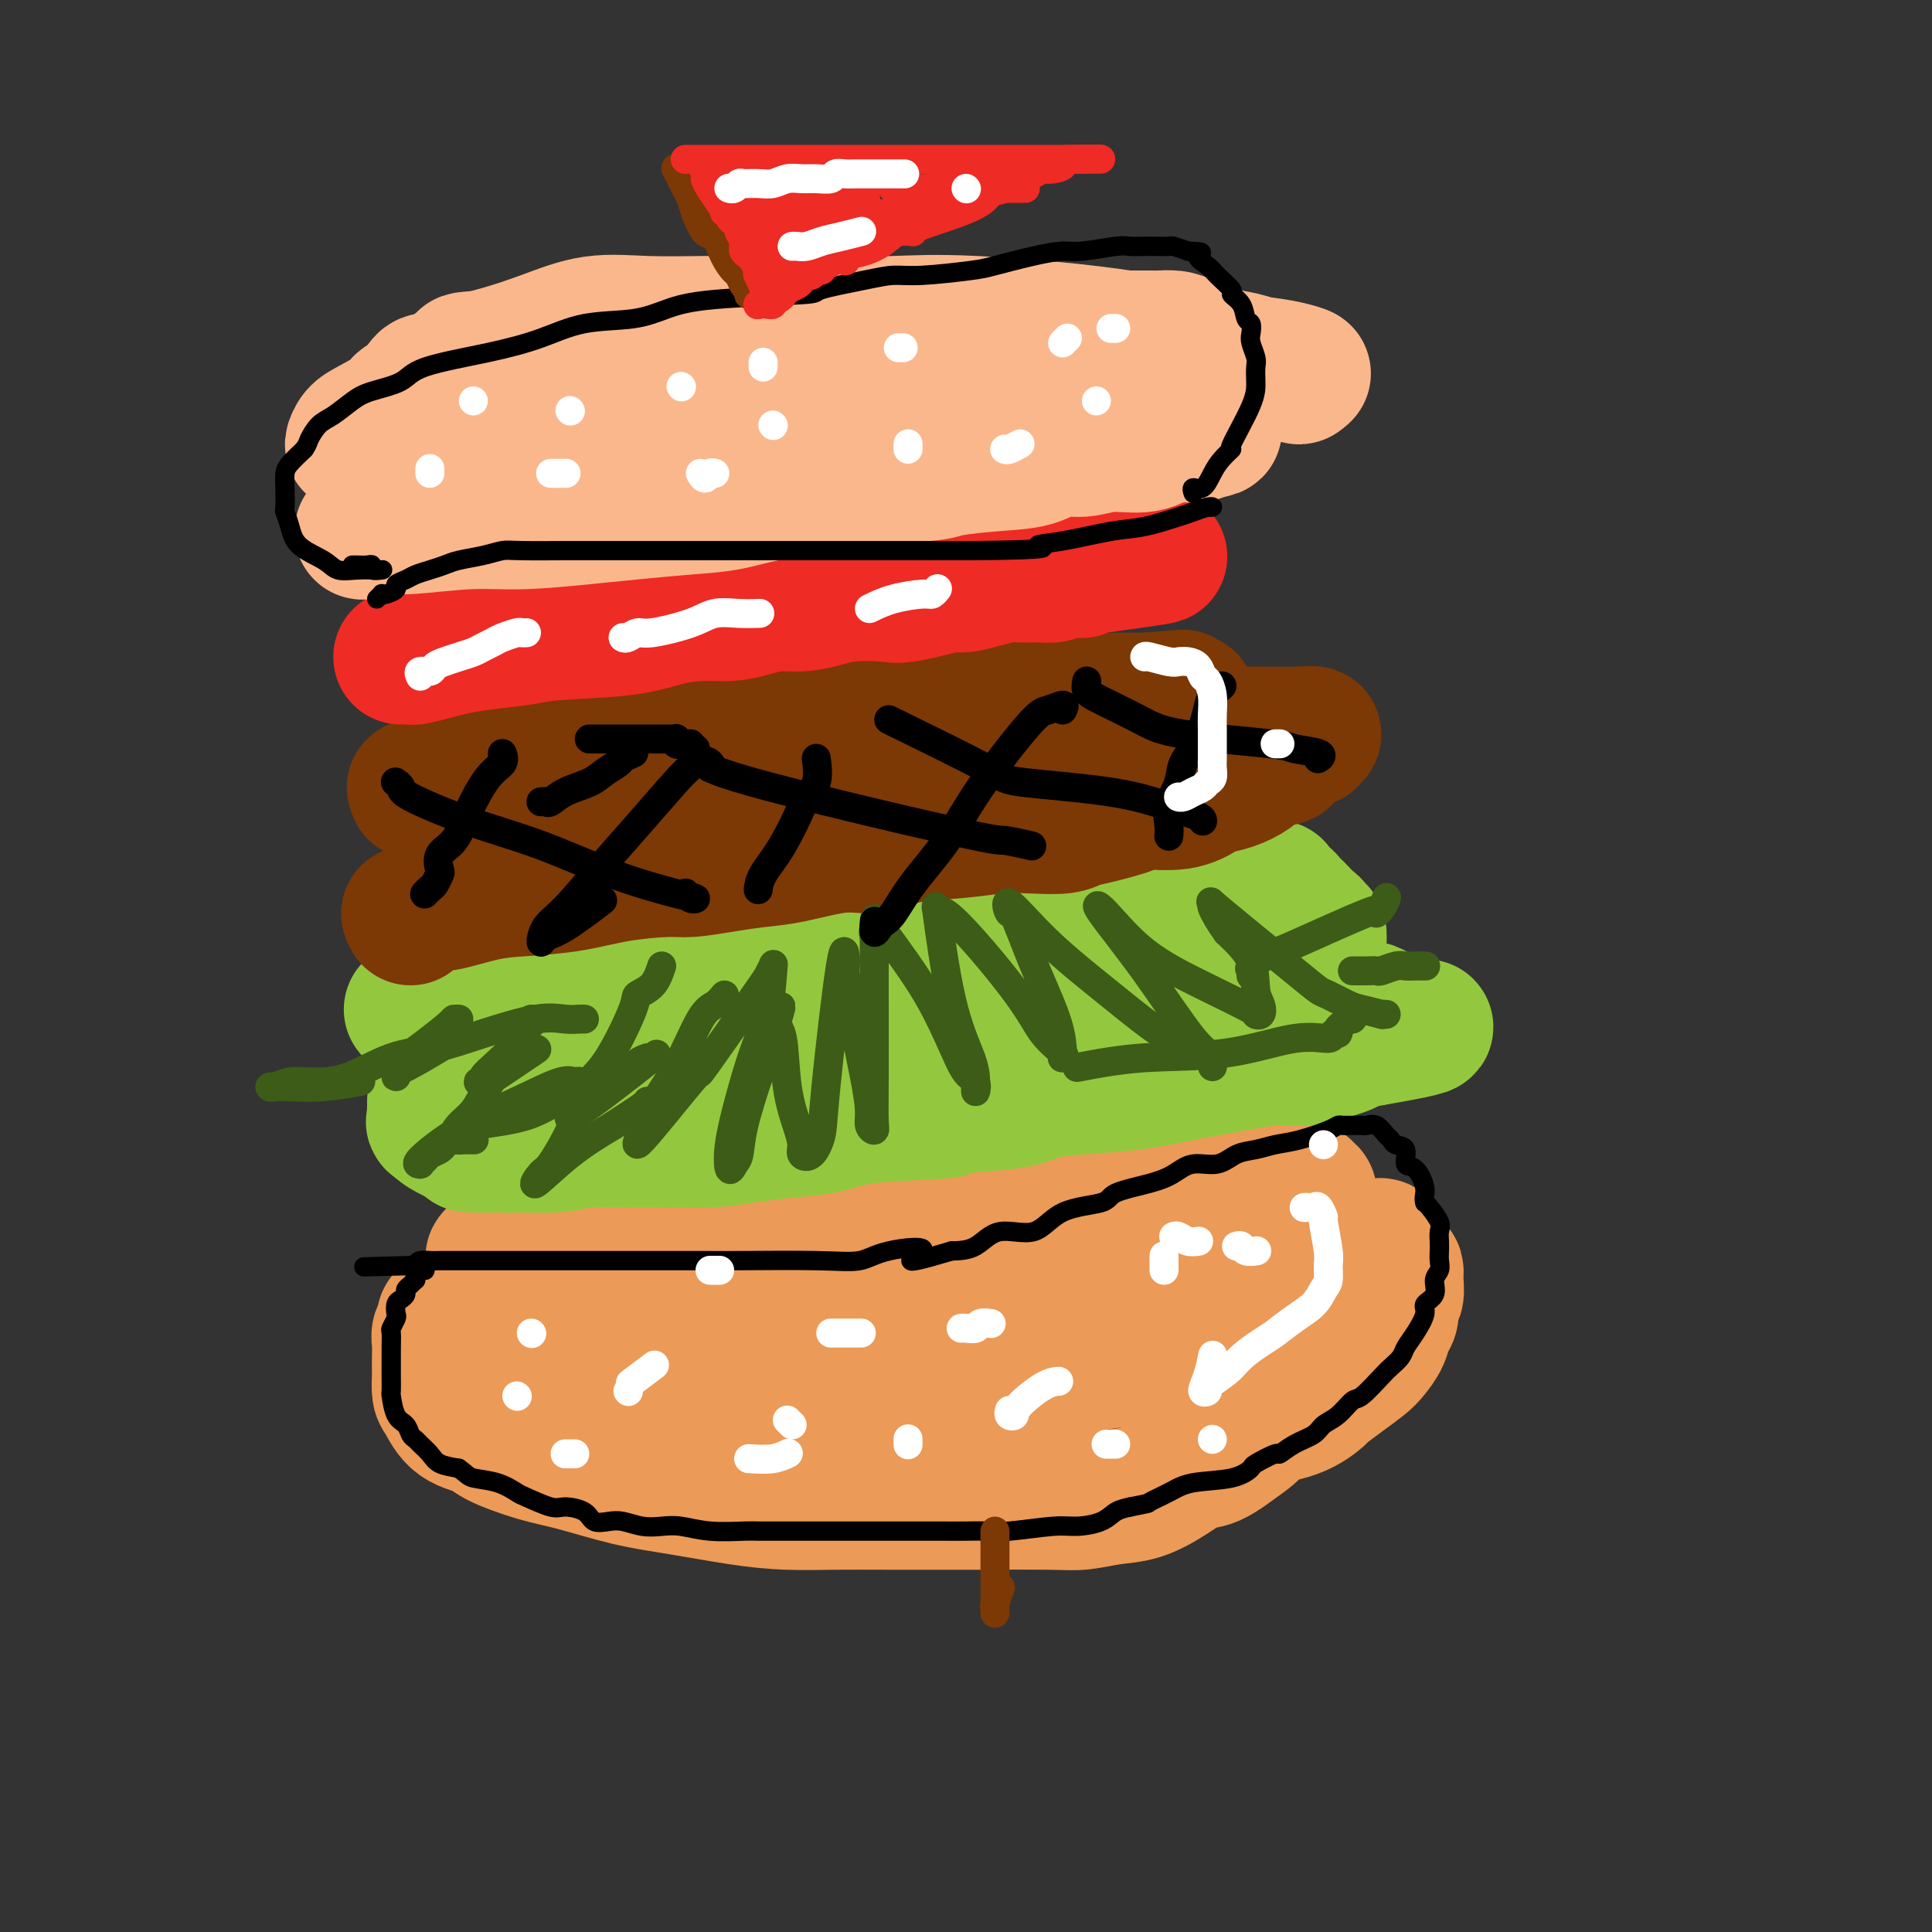 <svg viewBox='0 0 400 400' version='1.1' xmlns='http://www.w3.org/2000/svg' xmlns:xlink='http://www.w3.org/1999/xlink'><rect x="0" y="0" width="400" height="400" fill="#333333" stroke="none"/><g fill='none' stroke='#EC9A57' stroke-width='28' stroke-linecap='round' stroke-linejoin='round'><path d='M94,273c-0.301,0.017 -0.603,0.034 -1,0c-0.397,-0.034 -0.891,-0.120 -1,0c-0.109,0.120 0.167,0.446 0,1c-0.167,0.554 -0.777,1.337 -1,2c-0.223,0.663 -0.060,1.207 0,2c0.060,0.793 0.018,1.834 0,3c-0.018,1.166 -0.012,2.455 0,3c0.012,0.545 0.031,0.345 0,1c-0.031,0.655 -0.112,2.166 0,3c0.112,0.834 0.419,0.990 1,2c0.581,1.010 1.437,2.874 3,4c1.563,1.126 3.831,1.513 5,2c1.169,0.487 1.237,1.075 3,2c1.763,0.925 5.220,2.188 8,3c2.780,0.812 4.882,1.174 8,2c3.118,0.826 7.250,2.116 11,3c3.750,0.884 7.116,1.361 11,2c3.884,0.639 8.286,1.439 12,2c3.714,0.561 6.741,0.882 10,1c3.259,0.118 6.748,0.031 10,0c3.252,-0.031 6.265,-0.007 11,0c4.735,0.007 11.192,-0.001 14,0c2.808,0.001 1.968,0.013 5,0c3.032,-0.013 9.937,-0.050 14,0c4.063,0.050 5.283,0.188 7,0c1.717,-0.188 3.931,-0.703 6,-1c2.069,-0.297 3.994,-0.378 6,-1c2.006,-0.622 4.094,-1.785 6,-3c1.906,-1.215 3.628,-2.481 5,-3c1.372,-0.519 2.392,-0.291 4,-1c1.608,-0.709 3.804,-2.354 6,-4'/><path d='M257,298c3.810,-2.533 2.836,-3.367 4,-4c1.164,-0.633 4.465,-1.065 7,-2c2.535,-0.935 4.303,-2.371 5,-3c0.697,-0.629 0.323,-0.450 1,-1c0.677,-0.550 2.405,-1.828 4,-3c1.595,-1.172 3.058,-2.238 4,-3c0.942,-0.762 1.362,-1.220 2,-2c0.638,-0.780 1.495,-1.881 2,-3c0.505,-1.119 0.657,-2.257 1,-3c0.343,-0.743 0.877,-1.092 1,-2c0.123,-0.908 -0.165,-2.373 0,-3c0.165,-0.627 0.783,-0.414 1,-1c0.217,-0.586 0.034,-1.970 0,-3c-0.034,-1.030 0.083,-1.705 0,-2c-0.083,-0.295 -0.365,-0.208 -1,-1c-0.635,-0.792 -1.623,-2.462 -2,-3c-0.377,-0.538 -0.143,0.056 0,0c0.143,-0.056 0.195,-0.762 0,-1c-0.195,-0.238 -0.635,-0.009 -1,0c-0.365,0.009 -0.653,-0.201 -1,0c-0.347,0.201 -0.753,0.814 -1,1c-0.247,0.186 -0.336,-0.054 -1,0c-0.664,0.054 -1.902,0.403 -3,1c-1.098,0.597 -2.057,1.443 -3,2c-0.943,0.557 -1.870,0.824 -3,1c-1.130,0.176 -2.462,0.260 -4,1c-1.538,0.740 -3.282,2.138 -5,3c-1.718,0.862 -3.409,1.190 -5,2c-1.591,0.810 -3.082,2.103 -5,3c-1.918,0.897 -4.262,1.399 -6,2c-1.738,0.601 -2.869,1.300 -4,2'/><path d='M244,276c-6.395,2.896 -4.882,2.137 -5,2c-0.118,-0.137 -1.866,0.349 -3,1c-1.134,0.651 -1.655,1.469 -3,2c-1.345,0.531 -3.513,0.776 -5,1c-1.487,0.224 -2.293,0.427 -4,1c-1.707,0.573 -4.317,1.516 -6,2c-1.683,0.484 -2.440,0.511 -4,1c-1.560,0.489 -3.922,1.441 -6,2c-2.078,0.559 -3.872,0.724 -6,1c-2.128,0.276 -4.591,0.662 -7,1c-2.409,0.338 -4.765,0.626 -7,1c-2.235,0.374 -4.351,0.832 -6,1c-1.649,0.168 -2.832,0.045 -5,0c-2.168,-0.045 -5.320,-0.012 -7,0c-1.680,0.012 -1.886,0.003 -3,0c-1.114,-0.003 -3.134,-0.001 -5,0c-1.866,0.001 -3.578,0.000 -5,0c-1.422,-0.000 -2.554,0.001 -4,0c-1.446,-0.001 -3.205,-0.003 -5,0c-1.795,0.003 -3.626,0.012 -5,0c-1.374,-0.012 -2.292,-0.045 -3,0c-0.708,0.045 -1.205,0.166 -2,0c-0.795,-0.166 -1.886,-0.621 -3,-1c-1.114,-0.379 -2.249,-0.684 -3,-1c-0.751,-0.316 -1.116,-0.644 -2,-1c-0.884,-0.356 -2.287,-0.742 -3,-1c-0.713,-0.258 -0.738,-0.389 -1,-1c-0.262,-0.611 -0.763,-1.703 -1,-2c-0.237,-0.297 -0.211,0.201 -1,0c-0.789,-0.201 -2.395,-1.100 -4,-2'/><path d='M120,283c-3.136,-1.284 -0.977,0.007 -1,0c-0.023,-0.007 -2.227,-1.311 -3,-2c-0.773,-0.689 -0.116,-0.763 0,-1c0.116,-0.237 -0.309,-0.637 -1,-1c-0.691,-0.363 -1.648,-0.688 -2,-1c-0.352,-0.312 -0.098,-0.612 0,-1c0.098,-0.388 0.040,-0.865 0,-1c-0.040,-0.135 -0.063,0.072 0,0c0.063,-0.072 0.213,-0.422 0,-1c-0.213,-0.578 -0.789,-1.384 -1,-2c-0.211,-0.616 -0.057,-1.041 0,-1c0.057,0.041 0.015,0.547 0,0c-0.015,-0.547 -0.005,-2.147 0,-3c0.005,-0.853 0.005,-0.961 0,-1c-0.005,-0.039 -0.015,-0.010 0,0c0.015,0.010 0.055,0.003 1,0c0.945,-0.003 2.797,-0.000 4,0c1.203,0.000 1.758,-0.001 3,0c1.242,0.001 3.171,0.004 5,0c1.829,-0.004 3.558,-0.015 5,0c1.442,0.015 2.597,0.057 5,0c2.403,-0.057 6.053,-0.211 9,0c2.947,0.211 5.192,0.789 7,1c1.808,0.211 3.179,0.057 5,0c1.821,-0.057 4.092,-0.016 6,0c1.908,0.016 3.454,0.008 5,0'/><path d='M167,269c9.657,-0.000 6.300,-0.000 7,0c0.700,0.000 5.457,0.000 9,0c3.543,-0.000 5.871,-0.000 8,0c2.129,0.000 4.059,0.000 8,0c3.941,-0.000 9.891,-0.000 13,0c3.109,0.000 3.375,0.001 5,0c1.625,-0.001 4.610,-0.005 7,0c2.390,0.005 4.185,0.017 7,0c2.815,-0.017 6.648,-0.064 9,0c2.352,0.064 3.222,0.238 5,0c1.778,-0.238 4.463,-0.889 6,-1c1.537,-0.111 1.924,0.317 3,0c1.076,-0.317 2.839,-1.379 4,-2c1.161,-0.621 1.719,-0.800 2,-1c0.281,-0.200 0.283,-0.420 1,-1c0.717,-0.580 2.147,-1.521 3,-2c0.853,-0.479 1.129,-0.495 2,-1c0.871,-0.505 2.338,-1.498 3,-2c0.662,-0.502 0.521,-0.512 1,-1c0.479,-0.488 1.579,-1.455 2,-2c0.421,-0.545 0.164,-0.667 0,-1c-0.164,-0.333 -0.237,-0.875 0,-1c0.237,-0.125 0.782,0.168 1,0c0.218,-0.168 0.110,-0.798 0,-1c-0.110,-0.202 -0.222,0.022 -1,0c-0.778,-0.022 -2.222,-0.292 -4,0c-1.778,0.292 -3.889,1.146 -6,2'/><path d='M262,255c-2.637,0.075 -3.729,-0.737 -7,0c-3.271,0.737 -8.721,3.023 -13,4c-4.279,0.977 -7.389,0.644 -11,1c-3.611,0.356 -7.724,1.402 -11,2c-3.276,0.598 -5.714,0.749 -8,1c-2.286,0.251 -4.419,0.603 -7,1c-2.581,0.397 -5.610,0.838 -8,1c-2.390,0.162 -4.141,0.043 -6,0c-1.859,-0.043 -3.826,-0.012 -6,0c-2.174,0.012 -4.555,0.003 -8,0c-3.445,-0.003 -7.954,-0.001 -11,0c-3.046,0.001 -4.628,0.000 -6,0c-1.372,-0.000 -2.533,-0.000 -4,0c-1.467,0.000 -3.241,0.000 -5,0c-1.759,-0.000 -3.504,-0.000 -5,0c-1.496,0.000 -2.745,0.000 -4,0c-1.255,-0.000 -2.517,-0.000 -4,0c-1.483,0.000 -3.188,0.001 -5,0c-1.812,-0.001 -3.732,-0.003 -5,0c-1.268,0.003 -1.884,0.011 -3,0c-1.116,-0.011 -2.733,-0.041 -4,0c-1.267,0.041 -2.184,0.155 -3,0c-0.816,-0.155 -1.532,-0.577 -3,-1c-1.468,-0.423 -3.690,-0.846 -5,-1c-1.310,-0.154 -1.709,-0.041 -2,0c-0.291,0.041 -0.474,0.008 -1,0c-0.526,-0.008 -1.395,0.009 -2,0c-0.605,-0.009 -0.946,-0.044 -1,0c-0.054,0.044 0.178,0.166 0,0c-0.178,-0.166 -0.765,-0.619 -1,-1c-0.235,-0.381 -0.117,-0.691 0,-1'/><path d='M103,261c-2.142,-0.863 0.002,-1.020 1,-1c0.998,0.020 0.850,0.217 1,0c0.150,-0.217 0.599,-0.846 1,-1c0.401,-0.154 0.753,0.169 1,0c0.247,-0.169 0.388,-0.830 1,-1c0.612,-0.170 1.696,0.151 3,0c1.304,-0.151 2.827,-0.772 4,-1c1.173,-0.228 1.995,-0.061 4,0c2.005,0.061 5.192,0.016 8,0c2.808,-0.016 5.236,-0.002 8,0c2.764,0.002 5.865,-0.007 9,0c3.135,0.007 6.303,0.030 9,0c2.697,-0.030 4.922,-0.112 9,0c4.078,0.112 10.008,0.419 13,0c2.992,-0.419 3.047,-1.565 5,-2c1.953,-0.435 5.805,-0.158 8,0c2.195,0.158 2.732,0.196 4,0c1.268,-0.196 3.266,-0.626 5,-1c1.734,-0.374 3.205,-0.692 5,-1c1.795,-0.308 3.914,-0.607 6,-1c2.086,-0.393 4.138,-0.878 6,-1c1.862,-0.122 3.536,0.121 5,0c1.464,-0.121 2.720,-0.607 5,-1c2.280,-0.393 5.583,-0.694 8,-1c2.417,-0.306 3.947,-0.618 6,-1c2.053,-0.382 4.630,-0.834 7,-1c2.370,-0.166 4.532,-0.044 6,0c1.468,0.044 2.241,0.012 4,0c1.759,-0.012 4.502,-0.003 6,0c1.498,0.003 1.749,0.002 2,0'/><path d='M263,247c13.748,-1.547 4.117,-0.414 1,0c-3.117,0.414 0.279,0.110 2,0c1.721,-0.110 1.768,-0.026 2,0c0.232,0.026 0.650,-0.004 1,0c0.350,0.004 0.634,0.044 1,0c0.366,-0.044 0.815,-0.172 1,0c0.185,0.172 0.106,0.645 0,1c-0.106,0.355 -0.240,0.592 0,1c0.240,0.408 0.853,0.987 1,1c0.147,0.013 -0.170,-0.541 0,0c0.170,0.541 0.829,2.177 1,3c0.171,0.823 -0.147,0.835 0,1c0.147,0.165 0.757,0.485 1,1c0.243,0.515 0.118,1.227 0,2c-0.118,0.773 -0.228,1.607 0,2c0.228,0.393 0.795,0.344 1,1c0.205,0.656 0.048,2.017 0,3c-0.048,0.983 0.011,1.588 0,2c-0.011,0.412 -0.093,0.633 0,1c0.093,0.367 0.361,0.882 0,2c-0.361,1.118 -1.351,2.839 -2,4c-0.649,1.161 -0.956,1.761 -2,3c-1.044,1.239 -2.826,3.116 -4,4c-1.174,0.884 -1.739,0.777 -3,1c-1.261,0.223 -3.217,0.778 -4,1c-0.783,0.222 -0.391,0.111 0,0'/></g>
<g fill='none' stroke='#93C83E' stroke-width='28' stroke-linecap='round' stroke-linejoin='round'><path d='M97,237c0.333,-0.000 0.667,-0.000 1,0c0.333,0.000 0.667,0.001 1,0c0.333,-0.001 0.665,-0.004 1,0c0.335,0.004 0.673,0.015 2,0c1.327,-0.015 3.645,-0.057 6,0c2.355,0.057 4.749,0.212 7,0c2.251,-0.212 4.361,-0.792 7,-1c2.639,-0.208 5.809,-0.045 9,0c3.191,0.045 6.403,-0.028 9,0c2.597,0.028 4.578,0.159 7,0c2.422,-0.159 5.286,-0.606 8,-1c2.714,-0.394 5.278,-0.736 8,-1c2.722,-0.264 5.603,-0.451 8,-1c2.397,-0.549 4.312,-1.460 9,-2c4.688,-0.540 12.149,-0.708 15,-1c2.851,-0.292 1.091,-0.707 3,-1c1.909,-0.293 7.489,-0.462 11,-1c3.511,-0.538 4.955,-1.443 7,-2c2.045,-0.557 4.690,-0.766 8,-1c3.310,-0.234 7.284,-0.493 11,-1c3.716,-0.507 7.172,-1.263 11,-2c3.828,-0.737 8.026,-1.454 11,-2c2.974,-0.546 4.722,-0.920 7,-1c2.278,-0.080 5.086,0.132 7,0c1.914,-0.132 2.933,-0.610 4,-1c1.067,-0.390 2.180,-0.693 3,-1c0.820,-0.307 1.347,-0.618 2,-1c0.653,-0.382 1.433,-0.834 2,-1c0.567,-0.166 0.922,-0.045 1,0c0.078,0.045 -0.121,0.013 0,0c0.121,-0.013 0.560,-0.006 1,0'/><path d='M284,215c21.421,-3.658 6.472,-2.303 1,-2c-5.472,0.303 -1.469,-0.444 0,-1c1.469,-0.556 0.404,-0.919 0,-1c-0.404,-0.081 -0.147,0.122 0,0c0.147,-0.122 0.183,-0.569 0,-1c-0.183,-0.431 -0.584,-0.848 -1,-1c-0.416,-0.152 -0.845,-0.041 -3,0c-2.155,0.041 -6.036,0.011 -8,0c-1.964,-0.011 -2.011,-0.003 -3,0c-0.989,0.003 -2.920,0.001 -7,0c-4.080,-0.001 -10.308,-0.000 -15,0c-4.692,0.000 -7.848,0.000 -11,0c-3.152,-0.000 -6.300,-0.000 -11,0c-4.700,0.000 -10.954,0.000 -14,0c-3.046,-0.000 -2.886,-0.000 -5,0c-2.114,0.000 -6.504,0.000 -10,0c-3.496,-0.000 -6.098,-0.000 -9,0c-2.902,0.000 -6.103,0.000 -9,0c-2.897,-0.000 -5.491,-0.000 -8,0c-2.509,0.000 -4.932,0.000 -8,0c-3.068,-0.000 -6.782,-0.000 -10,0c-3.218,0.000 -5.939,0.000 -8,0c-2.061,-0.000 -3.462,-0.000 -5,0c-1.538,0.000 -3.211,0.000 -5,0c-1.789,-0.000 -3.692,-0.000 -6,0c-2.308,0.000 -5.020,0.000 -7,0c-1.980,-0.000 -3.227,-0.000 -5,0c-1.773,0.000 -4.073,0.000 -6,0c-1.927,-0.000 -3.480,-0.000 -5,0c-1.520,0.000 -3.006,-0.000 -4,0c-0.994,0.000 -1.497,0.000 -2,0'/><path d='M100,209c-28.643,-0.001 -8.250,-0.003 -1,0c7.250,0.003 1.356,0.012 -1,0c-2.356,-0.012 -1.173,-0.046 -1,0c0.173,0.046 -0.665,0.171 -1,0c-0.335,-0.171 -0.166,-0.637 0,-1c0.166,-0.363 0.329,-0.622 1,-1c0.671,-0.378 1.850,-0.875 3,-1c1.150,-0.125 2.272,0.120 4,0c1.728,-0.120 4.064,-0.607 6,-1c1.936,-0.393 3.473,-0.693 7,-1c3.527,-0.307 9.042,-0.622 13,-1c3.958,-0.378 6.357,-0.821 9,-1c2.643,-0.179 5.531,-0.094 8,0c2.469,0.094 4.519,0.198 7,0c2.481,-0.198 5.394,-0.698 8,-1c2.606,-0.302 4.904,-0.407 7,-1c2.096,-0.593 3.990,-1.673 6,-2c2.010,-0.327 4.137,0.099 6,0c1.863,-0.099 3.461,-0.724 5,-1c1.539,-0.276 3.017,-0.202 6,-1c2.983,-0.798 7.470,-2.469 9,-3c1.530,-0.531 0.102,0.078 1,0c0.898,-0.078 4.122,-0.844 6,-1c1.878,-0.156 2.411,0.298 4,0c1.589,-0.298 4.236,-1.350 6,-2c1.764,-0.650 2.647,-0.900 4,-1c1.353,-0.100 3.177,-0.050 5,0'/><path d='M227,189c10.967,-1.813 5.885,-0.346 5,0c-0.885,0.346 2.426,-0.428 4,-1c1.574,-0.572 1.412,-0.942 2,-1c0.588,-0.058 1.925,0.194 3,0c1.075,-0.194 1.886,-0.836 3,-1c1.114,-0.164 2.531,0.148 4,0c1.469,-0.148 2.989,-0.758 4,-1c1.011,-0.242 1.512,-0.117 2,0c0.488,0.117 0.962,0.228 1,0c0.038,-0.228 -0.359,-0.793 0,-1c0.359,-0.207 1.475,-0.056 2,0c0.525,0.056 0.460,0.015 1,0c0.540,-0.015 1.685,-0.006 2,0c0.315,0.006 -0.200,0.009 0,0c0.200,-0.009 1.114,-0.031 2,0c0.886,0.031 1.743,0.116 2,0c0.257,-0.116 -0.086,-0.434 0,0c0.086,0.434 0.599,1.621 1,2c0.401,0.379 0.688,-0.049 1,0c0.312,0.049 0.648,0.576 1,1c0.352,0.424 0.720,0.745 1,1c0.280,0.255 0.471,0.444 1,1c0.529,0.556 1.396,1.478 2,2c0.604,0.522 0.946,0.643 1,1c0.054,0.357 -0.182,0.951 0,1c0.182,0.049 0.780,-0.448 1,0c0.220,0.448 0.063,1.842 0,3c-0.063,1.158 -0.031,2.079 0,3'/><path d='M273,199c-0.024,1.345 -0.083,1.706 0,2c0.083,0.294 0.308,0.520 0,1c-0.308,0.480 -1.149,1.215 -2,2c-0.851,0.785 -1.713,1.619 -3,2c-1.287,0.381 -2.999,0.310 -4,1c-1.001,0.690 -1.290,2.143 -4,3c-2.710,0.857 -7.841,1.119 -12,2c-4.159,0.881 -7.347,2.381 -12,3c-4.653,0.619 -10.770,0.359 -16,1c-5.230,0.641 -9.571,2.185 -14,3c-4.429,0.815 -8.945,0.900 -13,1c-4.055,0.100 -7.649,0.215 -12,1c-4.351,0.785 -9.459,2.240 -13,3c-3.541,0.760 -5.516,0.823 -8,1c-2.484,0.177 -5.478,0.467 -8,1c-2.522,0.533 -4.572,1.309 -7,2c-2.428,0.691 -5.234,1.298 -7,2c-1.766,0.702 -2.493,1.498 -4,2c-1.507,0.502 -3.795,0.709 -6,1c-2.205,0.291 -4.327,0.665 -6,1c-1.673,0.335 -2.895,0.629 -4,1c-1.105,0.371 -2.091,0.817 -3,1c-0.909,0.183 -1.742,0.101 -3,0c-1.258,-0.101 -2.941,-0.223 -4,0c-1.059,0.223 -1.493,0.790 -2,1c-0.507,0.210 -1.089,0.064 -2,0c-0.911,-0.064 -2.153,-0.045 -3,0c-0.847,0.045 -1.299,0.115 -2,0c-0.701,-0.115 -1.650,-0.416 -3,-1c-1.350,-0.584 -3.100,-1.453 -4,-2c-0.900,-0.547 -0.950,-0.774 -1,-1'/><path d='M91,233c-1.774,-0.813 -1.207,-0.845 -1,-1c0.207,-0.155 0.056,-0.433 0,-1c-0.056,-0.567 -0.015,-1.422 0,-2c0.015,-0.578 0.004,-0.879 0,-1c-0.004,-0.121 -0.002,-0.060 0,0'/></g>
<g fill='none' stroke='#7C3805' stroke-width='28' stroke-linecap='round' stroke-linejoin='round'><path d='M85,190c0.111,-0.487 0.222,-0.974 0,-1c-0.222,-0.026 -0.777,0.410 0,0c0.777,-0.410 2.886,-1.667 4,-2c1.114,-0.333 1.234,0.258 3,0c1.766,-0.258 5.179,-1.365 8,-2c2.821,-0.635 5.049,-0.796 8,-1c2.951,-0.204 6.626,-0.450 10,-1c3.374,-0.550 6.449,-1.405 10,-2c3.551,-0.595 7.578,-0.932 10,-1c2.422,-0.068 3.237,0.131 5,0c1.763,-0.131 4.472,-0.594 7,-1c2.528,-0.406 4.874,-0.757 7,-1c2.126,-0.243 4.032,-0.380 7,-1c2.968,-0.620 6.998,-1.725 10,-2c3.002,-0.275 4.975,0.280 7,0c2.025,-0.280 4.100,-1.395 7,-2c2.900,-0.605 6.625,-0.701 10,-1c3.375,-0.299 6.401,-0.800 9,-1c2.599,-0.200 4.770,-0.098 7,0c2.230,0.098 4.519,0.194 6,0c1.481,-0.194 2.156,-0.677 3,-1c0.844,-0.323 1.858,-0.486 4,-1c2.142,-0.514 5.412,-1.381 7,-2c1.588,-0.619 1.495,-0.991 3,-1c1.505,-0.009 4.609,0.346 7,0c2.391,-0.346 4.069,-1.391 5,-2c0.931,-0.609 1.116,-0.782 2,-1c0.884,-0.218 2.469,-0.482 4,-1c1.531,-0.518 3.009,-1.291 4,-2c0.991,-0.709 1.496,-1.355 2,-2'/><path d='M261,158c7.074,-2.071 4.258,-0.750 4,-1c-0.258,-0.250 2.041,-2.071 3,-3c0.959,-0.929 0.577,-0.967 1,-1c0.423,-0.033 1.652,-0.061 2,0c0.348,0.061 -0.186,0.213 0,0c0.186,-0.213 1.091,-0.789 1,-1c-0.091,-0.211 -1.178,-0.057 -3,0c-1.822,0.057 -4.378,0.015 -8,0c-3.622,-0.015 -8.311,-0.005 -12,0c-3.689,0.005 -6.378,0.004 -13,0c-6.622,-0.004 -17.178,-0.012 -23,0c-5.822,0.012 -6.910,0.044 -9,0c-2.090,-0.044 -5.181,-0.163 -9,0c-3.819,0.163 -8.364,0.606 -12,1c-3.636,0.394 -6.362,0.737 -9,1c-2.638,0.263 -5.189,0.447 -8,1c-2.811,0.553 -5.881,1.475 -9,2c-3.119,0.525 -6.287,0.652 -9,1c-2.713,0.348 -4.971,0.915 -7,1c-2.029,0.085 -3.830,-0.313 -6,0c-2.170,0.313 -4.709,1.338 -7,2c-2.291,0.662 -4.333,0.962 -7,1c-2.667,0.038 -5.958,-0.186 -8,0c-2.042,0.186 -2.836,0.782 -5,1c-2.164,0.218 -5.698,0.059 -7,0c-1.302,-0.059 -0.372,-0.017 -1,0c-0.628,0.017 -2.814,0.008 -5,0'/><path d='M95,163c-16.052,1.702 -6.182,0.456 -3,0c3.182,-0.456 -0.324,-0.122 -2,0c-1.676,0.122 -1.521,0.033 -2,0c-0.479,-0.033 -1.592,-0.011 -2,0c-0.408,0.011 -0.111,0.010 0,0c0.111,-0.010 0.035,-0.029 0,0c-0.035,0.029 -0.029,0.105 0,0c0.029,-0.105 0.083,-0.390 2,-1c1.917,-0.610 5.699,-1.546 9,-2c3.301,-0.454 6.122,-0.426 10,-1c3.878,-0.574 8.814,-1.751 15,-3c6.186,-1.249 13.622,-2.572 18,-3c4.378,-0.428 5.700,0.039 9,0c3.300,-0.039 8.580,-0.584 12,-1c3.420,-0.416 4.981,-0.703 7,-1c2.019,-0.297 4.495,-0.604 7,-1c2.505,-0.396 5.039,-0.879 7,-1c1.961,-0.121 3.348,0.122 6,0c2.652,-0.122 6.571,-0.607 9,-1c2.429,-0.393 3.370,-0.694 5,-1c1.630,-0.306 3.948,-0.618 6,-1c2.052,-0.382 3.837,-0.834 6,-1c2.163,-0.166 4.704,-0.044 7,0c2.296,0.044 4.347,0.012 6,0c1.653,-0.012 2.906,-0.003 4,0c1.094,0.003 2.027,0.001 3,0c0.973,-0.001 1.987,-0.000 3,0'/><path d='M237,145c15.123,-1.238 4.430,-0.332 1,0c-3.430,0.332 0.404,0.089 2,0c1.596,-0.089 0.956,-0.024 1,0c0.044,0.024 0.772,0.006 1,0c0.228,-0.006 -0.044,-0.002 0,0c0.044,0.002 0.404,0.000 1,0c0.596,-0.000 1.430,-0.000 2,0c0.570,0.000 0.877,0.000 1,0c0.123,-0.000 0.061,-0.000 0,0'/></g>
<g fill='none' stroke='#EE2B24' stroke-width='28' stroke-linecap='round' stroke-linejoin='round'><path d='M83,136c0.314,0.006 0.627,0.013 1,0c0.373,-0.013 0.805,-0.045 1,0c0.195,0.045 0.152,0.167 1,0c0.848,-0.167 2.588,-0.622 4,-1c1.412,-0.378 2.497,-0.678 4,-1c1.503,-0.322 3.425,-0.667 6,-1c2.575,-0.333 5.804,-0.653 8,-1c2.196,-0.347 3.360,-0.719 7,-1c3.640,-0.281 9.757,-0.470 14,-1c4.243,-0.530 6.612,-1.400 9,-2c2.388,-0.600 4.794,-0.931 7,-1c2.206,-0.069 4.210,0.122 6,0c1.790,-0.122 3.364,-0.558 5,-1c1.636,-0.442 3.334,-0.889 5,-1c1.666,-0.111 3.300,0.116 5,0c1.700,-0.116 3.465,-0.575 5,-1c1.535,-0.425 2.838,-0.816 5,-1c2.162,-0.184 5.182,-0.162 7,0c1.818,0.162 2.435,0.464 5,0c2.565,-0.464 7.078,-1.694 9,-2c1.922,-0.306 1.252,0.311 3,0c1.748,-0.311 5.914,-1.551 8,-2c2.086,-0.449 2.092,-0.106 3,0c0.908,0.106 2.717,-0.024 4,0c1.283,0.024 2.041,0.204 3,0c0.959,-0.204 2.119,-0.790 3,-1c0.881,-0.210 1.482,-0.042 2,0c0.518,0.042 0.953,-0.040 1,0c0.047,0.040 -0.295,0.203 0,0c0.295,-0.203 1.227,-0.772 2,-1c0.773,-0.228 1.386,-0.114 2,0'/><path d='M228,117c22.833,-3.107 7.417,-1.375 2,-1c-5.417,0.375 -0.833,-0.607 1,-1c1.833,-0.393 0.917,-0.196 0,0'/></g>
<g fill='none' stroke='#FBB78C' stroke-width='28' stroke-linecap='round' stroke-linejoin='round'><path d='M75,110c-0.102,0.122 -0.204,0.244 1,0c1.204,-0.244 3.716,-0.853 5,-1c1.284,-0.147 1.342,0.168 4,0c2.658,-0.168 7.916,-0.819 12,-1c4.084,-0.181 6.995,0.107 11,0c4.005,-0.107 9.106,-0.610 13,-1c3.894,-0.390 6.583,-0.667 10,-1c3.417,-0.333 7.561,-0.723 11,-1c3.439,-0.277 6.171,-0.441 9,-1c2.829,-0.559 5.753,-1.512 9,-2c3.247,-0.488 6.816,-0.512 10,-1c3.184,-0.488 5.982,-1.439 10,-2c4.018,-0.561 9.256,-0.733 12,-1c2.744,-0.267 2.995,-0.631 5,-1c2.005,-0.369 5.766,-0.744 9,-1c3.234,-0.256 5.943,-0.392 8,-1c2.057,-0.608 3.463,-1.687 5,-2c1.537,-0.313 3.205,0.140 5,0c1.795,-0.140 3.716,-0.875 6,-1c2.284,-0.125 4.933,0.359 7,0c2.067,-0.359 3.554,-1.560 5,-2c1.446,-0.440 2.851,-0.118 4,0c1.149,0.118 2.043,0.034 2,0c-0.043,-0.034 -1.021,-0.017 -2,0'/><path d='M246,90c13.281,-2.166 -1.015,-0.580 -9,0c-7.985,0.580 -9.659,0.155 -13,0c-3.341,-0.155 -8.349,-0.042 -14,0c-5.651,0.042 -11.945,0.011 -17,0c-5.055,-0.011 -8.873,-0.003 -13,0c-4.127,0.003 -8.564,0.001 -14,0c-5.436,-0.001 -11.871,-0.000 -16,0c-4.129,0.000 -5.953,0.000 -8,0c-2.047,-0.000 -4.319,0.000 -7,0c-2.681,-0.000 -5.773,-0.000 -8,0c-2.227,0.000 -3.590,0.001 -6,0c-2.410,-0.001 -5.867,-0.002 -9,0c-3.133,0.002 -5.944,0.007 -8,0c-2.056,-0.007 -3.358,-0.027 -5,0c-1.642,0.027 -3.622,0.101 -5,0c-1.378,-0.101 -2.152,-0.378 -4,0c-1.848,0.378 -4.771,1.412 -6,2c-1.229,0.588 -0.764,0.732 -1,1c-0.236,0.268 -1.174,0.660 -2,1c-0.826,0.340 -1.540,0.627 -2,1c-0.460,0.373 -0.667,0.833 -1,1c-0.333,0.167 -0.794,0.042 -1,0c-0.206,-0.042 -0.158,-0.001 0,0c0.158,0.001 0.427,-0.038 1,0c0.573,0.038 1.449,0.154 4,-1c2.551,-1.154 6.775,-3.577 11,-6'/><path d='M93,89c3.919,-1.821 6.218,-2.874 10,-4c3.782,-1.126 9.048,-2.324 14,-4c4.952,-1.676 9.591,-3.830 14,-5c4.409,-1.170 8.588,-1.357 13,-2c4.412,-0.643 9.058,-1.741 12,-2c2.942,-0.259 4.180,0.323 6,0c1.820,-0.323 4.223,-1.551 7,-2c2.777,-0.449 5.929,-0.120 9,0c3.071,0.120 6.060,0.032 9,0c2.940,-0.032 5.831,-0.009 9,0c3.169,0.009 6.617,0.002 10,0c3.383,-0.002 6.701,-0.000 10,0c3.299,0.000 6.578,-0.000 10,0c3.422,0.000 6.987,0.002 9,0c2.013,-0.002 2.475,-0.008 3,0c0.525,0.008 1.115,0.030 2,0c0.885,-0.030 2.066,-0.110 3,0c0.934,0.110 1.620,0.412 3,1c1.380,0.588 3.453,1.463 5,2c1.547,0.537 2.568,0.735 4,1c1.432,0.265 3.274,0.597 4,1c0.726,0.403 0.335,0.876 1,1c0.665,0.124 2.384,-0.101 4,0c1.616,0.101 3.127,0.527 4,1c0.873,0.473 1.106,0.992 1,1c-0.106,0.008 -0.553,-0.496 -1,-1'/><path d='M268,77c3.864,0.926 1.023,-0.260 -3,-1c-4.023,-0.740 -9.227,-1.036 -14,-2c-4.773,-0.964 -9.116,-2.598 -18,-4c-8.884,-1.402 -22.310,-2.572 -31,-3c-8.690,-0.428 -12.644,-0.114 -17,0c-4.356,0.114 -9.112,0.028 -14,0c-4.888,-0.028 -9.906,0.001 -14,0c-4.094,-0.001 -7.262,-0.032 -11,0c-3.738,0.032 -8.046,0.129 -12,0c-3.954,-0.129 -7.554,-0.482 -11,0c-3.446,0.482 -6.739,1.799 -10,3c-3.261,1.201 -6.491,2.284 -9,3c-2.509,0.716 -4.296,1.063 -6,2c-1.704,0.937 -3.325,2.463 -6,4c-2.675,1.537 -6.406,3.085 -8,4c-1.594,0.915 -1.052,1.197 -2,2c-0.948,0.803 -3.384,2.127 -5,3c-1.616,0.873 -2.410,1.295 -3,2c-0.590,0.705 -0.975,1.693 -1,2c-0.025,0.307 0.312,-0.066 1,0c0.688,0.066 1.728,0.571 3,0c1.272,-0.571 2.775,-2.218 5,-3c2.225,-0.782 5.172,-0.700 12,-2c6.828,-1.300 17.537,-3.984 22,-5c4.463,-1.016 2.681,-0.365 8,-1c5.319,-0.635 17.740,-2.556 26,-4c8.260,-1.444 12.360,-2.413 17,-3c4.640,-0.587 9.820,-0.794 15,-1'/><path d='M182,73c19.355,-3.083 13.741,-2.292 14,-2c0.259,0.292 6.390,0.084 11,0c4.610,-0.084 7.699,-0.046 11,0c3.301,0.046 6.813,0.100 10,0c3.187,-0.100 6.047,-0.352 9,0c2.953,0.352 5.998,1.309 9,2c3.002,0.691 5.959,1.116 8,2c2.041,0.884 3.165,2.228 4,3c0.835,0.772 1.380,0.974 1,1c-0.380,0.026 -1.686,-0.122 -3,0c-1.314,0.122 -2.636,0.516 -5,0c-2.364,-0.516 -5.771,-1.942 -14,-3c-8.229,-1.058 -21.281,-1.748 -28,-2c-6.719,-0.252 -7.104,-0.068 -10,0c-2.896,0.068 -8.302,0.018 -15,0c-6.698,-0.018 -14.689,-0.005 -20,0c-5.311,0.005 -7.943,0.001 -11,0c-3.057,-0.001 -6.540,-0.000 -9,0c-2.460,0.000 -3.896,0.000 -6,0c-2.104,-0.000 -4.876,-0.000 -7,0c-2.124,0.000 -3.600,0.000 -6,0c-2.400,-0.000 -5.723,-0.000 -8,0c-2.277,0.000 -3.508,0.000 -5,0c-1.492,-0.000 -3.246,-0.000 -5,0'/><path d='M107,74c-17.257,0.270 -9.401,0.946 -7,1c2.401,0.054 -0.654,-0.513 -3,0c-2.346,0.513 -3.983,2.105 -5,3c-1.017,0.895 -1.414,1.093 -2,1c-0.586,-0.093 -1.361,-0.477 -2,0c-0.639,0.477 -1.141,1.815 -2,3c-0.859,1.185 -2.075,2.216 -3,3c-0.925,0.784 -1.558,1.320 -2,2c-0.442,0.680 -0.693,1.505 -1,2c-0.307,0.495 -0.671,0.662 -1,1c-0.329,0.338 -0.624,0.847 -1,1c-0.376,0.153 -0.833,-0.052 -1,0c-0.167,0.052 -0.045,0.360 0,1c0.045,0.640 0.013,1.611 0,2c-0.013,0.389 -0.006,0.194 0,0'/></g>
<g fill='none' stroke='#000000' stroke-width='4' stroke-linecap='round' stroke-linejoin='round'><path d='M88,263c-0.311,-0.081 -0.622,-0.162 -1,0c-0.378,0.162 -0.823,0.568 -1,1c-0.177,0.432 -0.085,0.889 0,1c0.085,0.111 0.164,-0.125 0,0c-0.164,0.125 -0.569,0.610 -1,1c-0.431,0.390 -0.886,0.686 -1,1c-0.114,0.314 0.114,0.646 0,1c-0.114,0.354 -0.570,0.729 -1,1c-0.430,0.271 -0.833,0.438 -1,1c-0.167,0.562 -0.097,1.519 0,2c0.097,0.481 0.222,0.485 0,1c-0.222,0.515 -0.792,1.542 -1,2c-0.208,0.458 -0.056,0.348 0,1c0.056,0.652 0.015,2.067 0,3c-0.015,0.933 -0.005,1.385 0,2c0.005,0.615 0.003,1.394 0,2c-0.003,0.606 -0.008,1.040 0,2c0.008,0.960 0.029,2.446 0,3c-0.029,0.554 -0.110,0.176 0,1c0.110,0.824 0.410,2.850 1,4c0.590,1.150 1.471,1.424 2,2c0.529,0.576 0.707,1.453 1,2c0.293,0.547 0.703,0.763 1,1c0.297,0.237 0.482,0.497 1,1c0.518,0.503 1.370,1.251 2,2c0.630,0.749 1.037,1.500 2,2c0.963,0.500 2.481,0.750 4,1'/><path d='M95,304c1.830,1.351 1.905,1.729 3,2c1.095,0.271 3.212,0.436 5,1c1.788,0.564 3.249,1.526 4,2c0.751,0.474 0.791,0.460 2,1c1.209,0.540 3.587,1.633 5,2c1.413,0.367 1.861,0.006 3,0c1.139,-0.006 2.968,0.342 4,1c1.032,0.658 1.266,1.627 2,2c0.734,0.373 1.969,0.152 3,0c1.031,-0.152 1.858,-0.233 3,0c1.142,0.233 2.600,0.780 4,1c1.400,0.220 2.744,0.111 4,0c1.256,-0.111 2.425,-0.226 4,0c1.575,0.226 3.555,0.793 6,1c2.445,0.207 5.357,0.056 7,0c1.643,-0.056 2.019,-0.015 3,0c0.981,0.015 2.566,0.004 5,0c2.434,-0.004 5.717,-0.001 8,0c2.283,0.001 3.565,0.000 5,0c1.435,-0.000 3.023,0.000 5,0c1.977,-0.000 4.342,-0.000 6,0c1.658,0.000 2.609,0.001 4,0c1.391,-0.001 3.222,-0.004 5,0c1.778,0.004 3.503,0.016 5,0c1.497,-0.016 2.768,-0.059 4,0c1.232,0.059 2.426,0.219 5,0c2.574,-0.219 6.527,-0.818 9,-1c2.473,-0.182 3.467,0.054 5,0c1.533,-0.054 3.605,-0.399 5,-1c1.395,-0.601 2.113,-1.457 3,-2c0.887,-0.543 1.944,-0.771 3,-1'/><path d='M234,312c4.582,-0.909 3.537,-0.681 4,-1c0.463,-0.319 2.436,-1.183 4,-2c1.564,-0.817 2.721,-1.586 5,-2c2.279,-0.414 5.680,-0.474 8,-1c2.320,-0.526 3.557,-1.520 4,-2c0.443,-0.480 0.090,-0.446 1,-1c0.910,-0.554 3.082,-1.696 4,-2c0.918,-0.304 0.580,0.229 1,0c0.420,-0.229 1.597,-1.221 3,-2c1.403,-0.779 3.031,-1.343 4,-2c0.969,-0.657 1.278,-1.405 2,-2c0.722,-0.595 1.856,-1.037 3,-2c1.144,-0.963 2.299,-2.446 3,-3c0.701,-0.554 0.946,-0.178 2,-1c1.054,-0.822 2.915,-2.841 4,-4c1.085,-1.159 1.395,-1.459 2,-2c0.605,-0.541 1.505,-1.324 2,-2c0.495,-0.676 0.585,-1.244 1,-2c0.415,-0.756 1.154,-1.701 2,-3c0.846,-1.299 1.800,-2.953 2,-4c0.200,-1.047 -0.353,-1.488 0,-2c0.353,-0.512 1.611,-1.096 2,-2c0.389,-0.904 -0.092,-2.129 0,-3c0.092,-0.871 0.756,-1.388 1,-2c0.244,-0.612 0.067,-1.317 0,-2c-0.067,-0.683 -0.025,-1.342 0,-2c0.025,-0.658 0.031,-1.314 0,-2c-0.031,-0.686 -0.101,-1.400 0,-2c0.101,-0.600 0.373,-1.085 0,-2c-0.373,-0.915 -1.392,-2.262 -2,-3c-0.608,-0.738 -0.804,-0.869 -1,-1'/><path d='M295,249c-0.377,-1.060 0.179,-1.709 0,-3c-0.179,-1.291 -1.095,-3.225 -2,-4c-0.905,-0.775 -1.800,-0.391 -2,-1c-0.200,-0.609 0.294,-2.209 0,-3c-0.294,-0.791 -1.378,-0.772 -2,-1c-0.622,-0.228 -0.782,-0.702 -1,-1c-0.218,-0.298 -0.492,-0.420 -1,-1c-0.508,-0.580 -1.248,-1.620 -2,-2c-0.752,-0.380 -1.515,-0.102 -2,0c-0.485,0.102 -0.693,0.027 -1,0c-0.307,-0.027 -0.712,-0.005 -1,0c-0.288,0.005 -0.460,-0.006 -1,0c-0.540,0.006 -1.449,0.029 -2,0c-0.551,-0.029 -0.744,-0.110 -1,0c-0.256,0.110 -0.574,0.409 -2,1c-1.426,0.591 -3.958,1.473 -6,2c-2.042,0.527 -3.592,0.700 -5,1c-1.408,0.300 -2.672,0.727 -4,1c-1.328,0.273 -2.718,0.391 -4,1c-1.282,0.609 -2.456,1.710 -4,2c-1.544,0.290 -3.458,-0.231 -5,0c-1.542,0.231 -2.712,1.214 -4,2c-1.288,0.786 -2.694,1.375 -5,2c-2.306,0.625 -5.512,1.285 -7,2c-1.488,0.715 -1.257,1.484 -3,2c-1.743,0.516 -5.459,0.779 -8,2c-2.541,1.221 -3.908,3.399 -6,4c-2.092,0.601 -4.909,-0.377 -7,0c-2.091,0.377 -3.454,2.108 -5,3c-1.546,0.892 -3.273,0.946 -5,1'/><path d='M197,259c-13.540,4.055 -6.890,1.192 -6,0c0.890,-1.192 -3.978,-0.712 -7,0c-3.022,0.712 -4.196,1.655 -6,2c-1.804,0.345 -4.237,0.093 -9,0c-4.763,-0.093 -11.855,-0.025 -16,0c-4.145,0.025 -5.344,0.007 -6,0c-0.656,-0.007 -0.769,-0.002 -3,0c-2.231,0.002 -6.578,0.000 -9,0c-2.422,-0.000 -2.917,-0.000 -4,0c-1.083,0.000 -2.752,0.000 -4,0c-1.248,-0.000 -2.074,-0.000 -3,0c-0.926,0.000 -1.953,0.000 -3,0c-1.047,-0.000 -2.114,-0.000 -3,0c-0.886,0.000 -1.593,0.000 -2,0c-0.407,-0.000 -0.516,-0.000 -1,0c-0.484,0.000 -1.345,0.000 -2,0c-0.655,-0.000 -1.105,-0.000 -2,0c-0.895,0.000 -2.235,0.000 -3,0c-0.765,-0.000 -0.953,-0.000 -2,0c-1.047,0.000 -2.952,0.000 -4,0c-1.048,-0.000 -1.239,-0.000 -2,0c-0.761,0.000 -2.090,0.000 -3,0c-0.910,-0.000 -1.399,-0.001 -2,0c-0.601,0.001 -1.314,0.003 -2,0c-0.686,-0.003 -1.347,-0.010 -2,0c-0.653,0.010 -1.299,0.039 -2,0c-0.701,-0.039 -1.456,-0.144 -2,0c-0.544,0.144 -0.877,0.539 -1,1c-0.123,0.461 -0.035,0.989 0,1c0.035,0.011 0.018,-0.494 0,-1'/><path d='M86,262c-18.500,0.500 -9.250,0.250 0,0'/><path d='M78,124c0.436,-0.416 0.872,-0.832 1,-1c0.128,-0.168 -0.050,-0.086 0,0c0.050,0.086 0.330,0.178 1,0c0.670,-0.178 1.729,-0.625 2,-1c0.271,-0.375 -0.248,-0.678 0,-1c0.248,-0.322 1.261,-0.664 2,-1c0.739,-0.336 1.204,-0.667 2,-1c0.796,-0.333 1.921,-0.667 3,-1c1.079,-0.333 2.110,-0.664 3,-1c0.890,-0.336 1.640,-0.679 3,-1c1.360,-0.321 3.330,-0.622 5,-1c1.670,-0.378 3.040,-0.833 4,-1c0.960,-0.167 1.511,-0.045 4,0c2.489,0.045 6.916,0.012 9,0c2.084,-0.012 1.826,-0.003 4,0c2.174,0.003 6.780,0.001 10,0c3.220,-0.001 5.054,-0.000 7,0c1.946,0.000 4.005,0.000 6,0c1.995,-0.000 3.927,-0.000 6,0c2.073,0.000 4.288,0.000 7,0c2.712,-0.000 5.923,-0.000 9,0c3.077,0.000 6.021,0.000 9,0c2.979,-0.000 5.994,-0.000 9,0c3.006,0.000 6.002,0.000 9,0c2.998,-0.000 5.999,-0.000 9,0'/><path d='M202,114c17.941,-0.196 13.794,-0.686 13,-1c-0.794,-0.314 1.764,-0.451 5,-1c3.236,-0.549 7.150,-1.510 10,-2c2.850,-0.490 4.635,-0.510 7,-1c2.365,-0.490 5.309,-1.452 7,-2c1.691,-0.548 2.127,-0.683 3,-1c0.873,-0.317 2.182,-0.817 3,-1c0.818,-0.183 1.143,-0.049 1,0c-0.143,0.049 -0.755,0.014 -1,0c-0.245,-0.014 -0.122,-0.007 0,0'/><path d='M73,117c-0.062,0.002 -0.124,0.004 0,0c0.124,-0.004 0.433,-0.015 1,0c0.567,0.015 1.392,0.057 2,0c0.608,-0.057 1.000,-0.211 1,0c-0.000,0.211 -0.392,0.789 0,1c0.392,0.211 1.568,0.057 2,0c0.432,-0.057 0.118,-0.016 0,0c-0.118,0.016 -0.041,0.006 0,0c0.041,-0.006 0.047,-0.007 0,0c-0.047,0.007 -0.145,0.022 -1,0c-0.855,-0.022 -2.466,-0.081 -4,0c-1.534,0.081 -2.989,0.301 -4,0c-1.011,-0.301 -1.577,-1.125 -3,-2c-1.423,-0.875 -3.702,-1.802 -5,-3c-1.298,-1.198 -1.616,-2.667 -2,-4c-0.384,-1.333 -0.833,-2.530 -1,-3c-0.167,-0.470 -0.050,-0.211 0,-1c0.050,-0.789 0.034,-2.624 0,-4c-0.034,-1.376 -0.086,-2.294 0,-3c0.086,-0.706 0.310,-1.202 1,-2c0.690,-0.798 1.845,-1.899 3,-3'/><path d='M63,93c0.758,-1.066 0.654,-1.230 1,-2c0.346,-0.770 1.143,-2.145 2,-3c0.857,-0.855 1.775,-1.191 3,-2c1.225,-0.809 2.756,-2.093 4,-3c1.244,-0.907 2.199,-1.439 4,-2c1.801,-0.561 4.448,-1.152 6,-2c1.552,-0.848 2.010,-1.953 5,-3c2.990,-1.047 8.513,-2.038 13,-3c4.487,-0.962 7.936,-1.897 11,-3c3.064,-1.103 5.741,-2.376 9,-3c3.259,-0.624 7.100,-0.600 10,-1c2.900,-0.400 4.858,-1.224 7,-2c2.142,-0.776 4.466,-1.504 10,-2c5.534,-0.496 14.277,-0.759 18,-1c3.723,-0.241 2.426,-0.460 4,-1c1.574,-0.540 6.020,-1.401 9,-2c2.980,-0.599 4.494,-0.938 6,-1c1.506,-0.062 3.005,0.151 6,0c2.995,-0.151 7.487,-0.666 10,-1c2.513,-0.334 3.048,-0.485 5,-1c1.952,-0.515 5.323,-1.392 8,-2c2.677,-0.608 4.661,-0.948 6,-1c1.339,-0.052 2.034,0.182 4,0c1.966,-0.182 5.203,-0.781 7,-1c1.797,-0.219 2.154,-0.060 3,0c0.846,0.060 2.183,0.019 3,0c0.817,-0.019 1.116,-0.015 2,0c0.884,0.015 2.353,0.043 3,0c0.647,-0.043 0.470,-0.155 1,0c0.530,0.155 1.765,0.578 3,1'/><path d='M246,52c4.373,0.125 2.305,0.439 2,1c-0.305,0.561 1.155,1.370 2,2c0.845,0.630 1.077,1.079 2,2c0.923,0.921 2.538,2.312 3,3c0.462,0.688 -0.230,0.674 0,1c0.230,0.326 1.381,0.992 2,2c0.619,1.008 0.706,2.357 1,3c0.294,0.643 0.797,0.580 1,1c0.203,0.420 0.107,1.322 0,2c-0.107,0.678 -0.224,1.131 0,2c0.224,0.869 0.791,2.153 1,3c0.209,0.847 0.061,1.255 0,2c-0.061,0.745 -0.036,1.827 0,3c0.036,1.173 0.084,2.438 -1,5c-1.084,2.562 -3.301,6.421 -4,8c-0.699,1.579 0.121,0.877 0,1c-0.121,0.123 -1.181,1.070 -2,2c-0.819,0.930 -1.396,1.843 -2,3c-0.604,1.157 -1.234,2.558 -2,3c-0.766,0.442 -1.668,-0.073 -2,0c-0.332,0.073 -0.095,0.735 0,1c0.095,0.265 0.047,0.132 0,0'/></g>
<g fill='none' stroke='#3D5C18' stroke-width='6' stroke-linecap='round' stroke-linejoin='round'><path d='M95,211c-0.433,-0.012 -0.866,-0.025 -1,0c-0.134,0.025 0.031,0.086 -1,1c-1.031,0.914 -3.257,2.680 -5,4c-1.743,1.320 -3.003,2.192 -4,3c-0.997,0.808 -1.730,1.551 -2,2c-0.270,0.449 -0.077,0.605 0,1c0.077,0.395 0.038,1.030 0,1c-0.038,-0.030 -0.077,-0.726 0,-1c0.077,-0.274 0.268,-0.125 2,-1c1.732,-0.875 5.005,-2.774 7,-4c1.995,-1.226 2.713,-1.779 3,-2c0.287,-0.221 0.144,-0.111 0,0'/><path d='M111,211c-1.394,1.284 -2.789,2.568 -3,3c-0.211,0.432 0.761,0.011 0,1c-0.761,0.989 -3.257,3.388 -5,5c-1.743,1.612 -2.735,2.438 -3,3c-0.265,0.562 0.197,0.860 0,1c-0.197,0.140 -1.053,0.120 -1,0c0.053,-0.120 1.014,-0.342 1,0c-0.014,0.342 -1.004,1.246 1,0c2.004,-1.246 7.001,-4.642 9,-6c1.999,-1.358 0.999,-0.679 0,0'/><path d='M137,200c-0.503,1.483 -1.006,2.966 -2,4c-0.994,1.034 -2.478,1.620 -3,2c-0.522,0.380 -0.080,0.553 -1,3c-0.920,2.447 -3.200,7.167 -5,10c-1.800,2.833 -3.120,3.781 -4,5c-0.880,1.219 -1.320,2.711 -2,4c-0.680,1.289 -1.599,2.376 -2,3c-0.401,0.624 -0.283,0.786 1,0c1.283,-0.786 3.730,-2.519 7,-5c3.270,-2.481 7.363,-5.709 9,-7c1.637,-1.291 0.819,-0.646 0,0'/><path d='M150,206c-0.619,0.752 -1.239,1.504 -2,2c-0.761,0.496 -1.664,0.737 -3,3c-1.336,2.263 -3.106,6.548 -5,10c-1.894,3.452 -3.912,6.072 -5,8c-1.088,1.928 -1.246,3.165 -2,5c-0.754,1.835 -2.104,4.268 0,2c2.104,-2.268 7.663,-9.237 10,-12c2.337,-2.763 1.453,-1.322 2,-2c0.547,-0.678 2.525,-3.477 5,-7c2.475,-3.523 5.446,-7.772 7,-10c1.554,-2.228 1.690,-2.435 2,-3c0.310,-0.565 0.796,-1.488 1,-2c0.204,-0.512 0.128,-0.613 0,1c-0.128,1.613 -0.308,4.942 -1,8c-0.692,3.058 -1.895,5.846 -3,9c-1.105,3.154 -2.110,6.673 -3,10c-0.890,3.327 -1.663,6.461 -2,9c-0.337,2.539 -0.239,4.483 0,5c0.239,0.517 0.617,-0.394 1,-1c0.383,-0.606 0.771,-0.909 1,-2c0.229,-1.091 0.299,-2.972 1,-6c0.701,-3.028 2.033,-7.203 3,-10c0.967,-2.797 1.568,-4.214 2,-6c0.432,-1.786 0.695,-3.939 1,-5c0.305,-1.061 0.653,-1.031 1,-1'/><path d='M161,211c1.495,-4.907 0.233,-1.673 0,0c-0.233,1.673 0.563,1.786 1,4c0.437,2.214 0.515,6.530 1,10c0.485,3.470 1.377,6.095 2,8c0.623,1.905 0.977,3.090 1,4c0.023,0.910 -0.285,1.546 0,2c0.285,0.454 1.162,0.727 2,0c0.838,-0.727 1.635,-2.454 2,-4c0.365,-1.546 0.297,-2.911 1,-10c0.703,-7.089 2.176,-19.903 3,-25c0.824,-5.097 0.998,-2.477 1,-1c0.002,1.477 -0.167,1.809 0,3c0.167,1.191 0.671,3.239 1,5c0.329,1.761 0.484,3.233 1,6c0.516,2.767 1.392,6.829 2,10c0.608,3.171 0.948,5.451 1,7c0.052,1.549 -0.182,2.366 0,3c0.182,0.634 0.781,1.083 1,1c0.219,-0.083 0.059,-0.699 0,-2c-0.059,-1.301 -0.016,-3.287 0,-8c0.016,-4.713 0.004,-12.154 0,-17c-0.004,-4.846 -0.001,-7.099 0,-9c0.001,-1.901 0.001,-3.451 0,-5'/><path d='M181,193c0.180,-6.121 0.129,-1.422 0,0c-0.129,1.422 -0.337,-0.432 0,-1c0.337,-0.568 1.220,0.149 2,1c0.780,0.851 1.456,1.837 3,4c1.544,2.163 3.955,5.502 6,9c2.045,3.498 3.725,7.153 5,10c1.275,2.847 2.145,4.884 3,6c0.855,1.116 1.695,1.309 2,2c0.305,0.691 0.074,1.879 0,2c-0.074,0.121 0.008,-0.826 0,-2c-0.008,-1.174 -0.108,-2.576 -1,-5c-0.892,-2.424 -2.577,-5.869 -4,-12c-1.423,-6.131 -2.584,-14.948 -3,-18c-0.416,-3.052 -0.086,-0.338 0,0c0.086,0.338 -0.072,-1.699 3,1c3.072,2.699 9.373,10.135 13,15c3.627,4.865 4.580,7.160 6,9c1.420,1.840 3.308,3.224 4,4c0.692,0.776 0.188,0.942 0,1c-0.188,0.058 -0.059,0.007 0,0c0.059,-0.007 0.047,0.029 0,-1c-0.047,-1.029 -0.128,-3.123 -1,-6c-0.872,-2.877 -2.535,-6.536 -4,-10c-1.465,-3.464 -2.733,-6.732 -4,-10'/><path d='M211,192c-1.760,-4.489 -1.661,-2.710 -2,-3c-0.339,-0.290 -1.116,-2.647 0,-2c1.116,0.647 4.127,4.298 8,8c3.873,3.702 8.609,7.455 13,11c4.391,3.545 8.437,6.883 12,9c3.563,2.117 6.642,3.013 8,4c1.358,0.987 0.993,2.064 1,2c0.007,-0.064 0.386,-1.270 0,-2c-0.386,-0.730 -1.536,-0.984 -4,-4c-2.464,-3.016 -6.240,-8.794 -10,-14c-3.760,-5.206 -7.504,-9.840 -9,-12c-1.496,-2.160 -0.745,-1.847 1,0c1.745,1.847 4.485,5.229 8,8c3.515,2.771 7.804,4.933 12,7c4.196,2.067 8.297,4.040 10,5c1.703,0.960 1.006,0.909 1,1c-0.006,0.091 0.678,0.326 1,0c0.322,-0.326 0.282,-1.211 0,-2c-0.282,-0.789 -0.807,-1.482 -1,-3c-0.193,-1.518 -0.055,-3.862 -1,-6c-0.945,-2.138 -2.972,-4.069 -5,-6'/><path d='M254,193c-1.468,-2.012 -2.637,-4.044 -3,-5c-0.363,-0.956 0.081,-0.838 0,-1c-0.081,-0.162 -0.687,-0.606 0,0c0.687,0.606 2.666,2.260 6,5c3.334,2.740 8.021,6.565 11,9c2.979,2.435 4.250,3.479 5,4c0.750,0.521 0.981,0.518 2,1c1.019,0.482 2.828,1.450 4,2c1.172,0.550 1.708,0.683 3,1c1.292,0.317 3.341,0.817 4,1c0.659,0.183 -0.071,0.049 0,0c0.071,-0.049 0.942,-0.013 1,0c0.058,0.013 -0.698,0.004 -1,0c-0.302,-0.004 -0.151,-0.002 0,0'/><path d='M110,211c-0.608,1.384 -1.216,2.768 -2,4c-0.784,1.232 -1.744,2.313 -3,4c-1.256,1.687 -2.809,3.982 -4,6c-1.191,2.018 -2.020,3.759 -3,5c-0.980,1.241 -2.112,1.982 -3,3c-0.888,1.018 -1.533,2.314 -2,3c-0.467,0.686 -0.756,0.762 -1,1c-0.244,0.238 -0.442,0.638 -1,1c-0.558,0.362 -1.475,0.686 -2,1c-0.525,0.314 -0.656,0.616 -1,1c-0.344,0.384 -0.900,0.848 -1,1c-0.100,0.152 0.256,-0.009 0,0c-0.256,0.009 -1.124,0.189 0,-1c1.124,-1.189 4.238,-3.746 8,-6c3.762,-2.254 8.171,-4.205 12,-6c3.829,-1.795 7.080,-3.434 9,-4c1.920,-0.566 2.511,-0.059 3,0c0.489,0.059 0.878,-0.331 1,0c0.122,0.331 -0.021,1.381 0,2c0.021,0.619 0.207,0.805 0,2c-0.207,1.195 -0.807,3.399 -2,6c-1.193,2.601 -2.980,5.600 -4,7c-1.020,1.400 -1.273,1.200 -2,2c-0.727,0.800 -1.926,2.600 -1,2c0.926,-0.600 3.979,-3.600 7,-6c3.021,-2.400 6.011,-4.200 9,-6'/><path d='M127,233c3.619,-2.393 5.167,-3.375 6,-4c0.833,-0.625 0.952,-0.893 1,-1c0.048,-0.107 0.024,-0.054 0,0'/></g>
<g fill='none' stroke='#000000' stroke-width='6' stroke-linecap='round' stroke-linejoin='round'><path d='M104,156c0.236,0.674 0.473,1.348 0,2c-0.473,0.652 -1.654,1.282 -3,3c-1.346,1.718 -2.857,4.525 -4,7c-1.143,2.475 -1.917,4.617 -3,6c-1.083,1.383 -2.475,2.005 -3,3c-0.525,0.995 -0.183,2.361 0,3c0.183,0.639 0.206,0.550 0,1c-0.206,0.450 -0.643,1.440 -1,2c-0.357,0.560 -0.635,0.689 -1,1c-0.365,0.311 -0.819,0.803 -1,1c-0.181,0.197 -0.091,0.098 0,0'/><path d='M82,162c-0.124,-0.085 -0.249,-0.170 0,0c0.249,0.170 0.870,0.597 1,1c0.130,0.403 -0.233,0.784 2,2c2.233,1.216 7.062,3.268 12,5c4.938,1.732 9.986,3.145 15,5c5.014,1.855 9.995,4.154 15,6c5.005,1.846 10.035,3.241 13,4c2.965,0.759 3.867,0.884 4,1c0.133,0.116 -0.503,0.224 -1,0c-0.497,-0.224 -0.856,-0.778 -1,-1c-0.144,-0.222 -0.072,-0.111 0,0'/><path d='M147,159c0.203,-0.292 0.406,-0.585 0,-1c-0.406,-0.415 -1.420,-0.953 -3,0c-1.580,0.953 -3.726,3.398 -6,6c-2.274,2.602 -4.676,5.361 -7,8c-2.324,2.639 -4.568,5.159 -7,8c-2.432,2.841 -5.050,6.002 -7,8c-1.950,1.998 -3.232,2.832 -4,4c-0.768,1.168 -1.021,2.669 -1,3c0.021,0.331 0.315,-0.509 1,-1c0.685,-0.491 1.761,-0.632 4,-2c2.239,-1.368 5.640,-3.962 7,-5c1.360,-1.038 0.680,-0.519 0,0'/><path d='M169,157c0.221,1.780 0.441,3.561 0,5c-0.441,1.439 -1.544,2.537 -2,3c-0.456,0.463 -0.266,0.292 -1,2c-0.734,1.708 -2.393,5.295 -4,8c-1.607,2.705 -3.163,4.529 -4,6c-0.837,1.471 -0.956,2.590 -1,3c-0.044,0.410 -0.012,0.110 0,0c0.012,-0.110 0.003,-0.032 0,0c-0.003,0.032 -0.002,0.016 0,0'/><path d='M144,155c-0.235,0.776 -0.471,1.552 0,2c0.471,0.448 1.647,0.569 2,1c0.353,0.431 -0.118,1.174 10,4c10.118,2.826 30.825,7.737 41,10c10.175,2.263 9.816,1.879 11,2c1.184,0.121 3.910,0.749 5,1c1.090,0.251 0.545,0.126 0,0'/><path d='M220,147c0.288,-0.531 0.576,-1.062 0,-1c-0.576,0.062 -2.016,0.717 -3,1c-0.984,0.283 -1.513,0.194 -4,3c-2.487,2.806 -6.932,8.506 -10,13c-3.068,4.494 -4.758,7.781 -7,11c-2.242,3.219 -5.035,6.371 -7,9c-1.965,2.629 -3.101,4.736 -4,6c-0.899,1.264 -1.561,1.687 -2,2c-0.439,0.313 -0.654,0.517 -1,1c-0.346,0.483 -0.824,1.245 -1,1c-0.176,-0.245 -0.050,-1.499 0,-2c0.050,-0.501 0.025,-0.251 0,0'/><path d='M184,149c8.008,3.927 16.016,7.854 20,10c3.984,2.146 3.943,2.512 8,3c4.057,0.488 12.211,1.098 18,2c5.789,0.902 9.211,2.098 12,3c2.789,0.902 4.943,1.512 6,2c1.057,0.488 1.016,0.854 1,1c-0.016,0.146 -0.008,0.073 0,0'/><path d='M253,142c-0.769,0.653 -1.539,1.307 -2,2c-0.461,0.693 -0.614,1.427 -1,3c-0.386,1.573 -1.003,3.986 -2,6c-0.997,2.014 -2.372,3.629 -3,5c-0.628,1.371 -0.508,2.497 -1,4c-0.492,1.503 -1.596,3.382 -2,5c-0.404,1.618 -0.109,2.974 0,4c0.109,1.026 0.031,1.722 0,2c-0.031,0.278 -0.016,0.139 0,0'/><path d='M225,141c-0.133,0.720 -0.266,1.439 0,2c0.266,0.561 0.932,0.962 3,2c2.068,1.038 5.540,2.712 8,4c2.460,1.288 3.909,2.191 9,3c5.091,0.809 13.823,1.523 18,2c4.177,0.477 3.800,0.715 5,1c1.200,0.285 3.977,0.615 5,1c1.023,0.385 0.292,0.824 0,1c-0.292,0.176 -0.146,0.088 0,0'/><path d='M122,153c-0.000,0.000 -0.000,0.000 1,0c1.000,-0.000 3.000,-0.001 5,0c2.000,0.001 3.999,0.004 6,0c2.001,-0.004 4.003,-0.015 5,0c0.997,0.015 0.988,0.057 1,0c0.012,-0.057 0.045,-0.211 0,0c-0.045,0.211 -0.170,0.789 0,1c0.170,0.211 0.633,0.057 1,0c0.367,-0.057 0.637,-0.015 1,0c0.363,0.015 0.818,0.004 1,0c0.182,-0.004 0.091,-0.002 0,0'/><path d='M112,166c0.365,-0.048 0.729,-0.095 1,0c0.271,0.095 0.448,0.334 1,0c0.552,-0.334 1.481,-1.241 3,-2c1.519,-0.759 3.630,-1.370 5,-2c1.370,-0.630 2.000,-1.279 3,-2c1.000,-0.721 2.371,-1.513 3,-2c0.629,-0.487 0.515,-0.670 1,-1c0.485,-0.330 1.567,-0.809 2,-1c0.433,-0.191 0.216,-0.096 0,0'/></g>
<g fill='none' stroke='#FFFFFF' stroke-width='6' stroke-linecap='round' stroke-linejoin='round'><path d='M87,140c-0.207,-0.447 -0.415,-0.893 0,-1c0.415,-0.107 1.452,0.126 2,0c0.548,-0.126 0.608,-0.611 1,-1c0.392,-0.389 1.116,-0.682 2,-1c0.884,-0.318 1.926,-0.662 3,-1c1.074,-0.338 2.179,-0.669 3,-1c0.821,-0.331 1.357,-0.663 2,-1c0.643,-0.337 1.391,-0.679 2,-1c0.609,-0.321 1.077,-0.622 2,-1c0.923,-0.378 2.299,-0.833 3,-1c0.701,-0.167 0.727,-0.045 1,0c0.273,0.045 0.792,0.013 1,0c0.208,-0.013 0.104,-0.006 0,0'/><path d='M129,132c0.231,0.125 0.461,0.250 1,0c0.539,-0.250 1.385,-0.876 2,-1c0.615,-0.124 0.999,0.254 3,0c2.001,-0.254 5.618,-1.140 8,-2c2.382,-0.860 3.528,-1.695 5,-2c1.472,-0.305 3.271,-0.082 5,0c1.729,0.082 3.389,0.022 4,0c0.611,-0.022 0.175,-0.006 0,0c-0.175,0.006 -0.087,0.003 0,0'/><path d='M180,126c1.486,-0.724 2.973,-1.448 5,-2c2.027,-0.552 4.595,-0.931 6,-1c1.405,-0.069 1.648,0.174 2,0c0.352,-0.174 0.815,-0.764 1,-1c0.185,-0.236 0.093,-0.118 0,0'/><path d='M98,83c0.000,0.000 0.000,0.000 0,0c0.000,0.000 0.000,0.000 0,0'/><path d='M89,97c0.000,0.417 0.000,0.833 0,1c0.000,0.167 0.000,0.083 0,0'/><path d='M114,98c0.200,0.000 0.400,0.000 1,0c0.600,0.000 1.600,0.000 2,0c0.400,0.000 0.200,0.000 0,0'/><path d='M118,85c0.000,0.000 0.100,0.100 0.1,0.1'/><path d='M141,80c0.000,0.000 0.100,0.100 0.1,0.1'/><path d='M145,98c0.339,0.536 0.679,1.071 1,1c0.321,-0.071 0.625,-0.750 1,-1c0.375,-0.250 0.821,-0.071 1,0c0.179,0.071 0.089,0.036 0,0'/><path d='M160,88c0.000,0.000 0.100,0.100 0.1,0.1'/><path d='M158,76c0.000,-0.417 0.000,-0.833 0,-1c0.000,-0.167 0.000,-0.083 0,0'/><path d='M186,72c0.417,0.000 0.833,0.000 1,0c0.167,0.000 0.083,0.000 0,0'/><path d='M188,92c0.000,-0.111 0.000,-0.222 0,0c0.000,0.222 0.000,0.778 0,1c0.000,0.222 0.000,0.111 0,0'/><path d='M208,93c0.196,0.113 0.393,0.226 1,0c0.607,-0.226 1.625,-0.792 2,-1c0.375,-0.208 0.107,-0.060 0,0c-0.107,0.060 -0.054,0.030 0,0'/><path d='M227,83c0.000,0.000 0.000,0.000 0,0c0.000,0.000 0.000,0.000 0,0'/><path d='M220,71c0.417,-0.417 0.833,-0.833 1,-1c0.167,-0.167 0.083,-0.083 0,0'/><path d='M230,68c0.417,0.000 0.833,0.000 1,0c0.167,0.000 0.083,0.000 0,0'/><path d='M107,289c0.000,0.000 0.100,0.100 0.1,0.1'/><path d='M117,301c0.311,0.000 0.622,0.000 1,0c0.378,0.000 0.822,0.000 1,0c0.178,0.000 0.089,0.000 0,0'/><path d='M130,288c0.000,0.000 0.100,0.100 0.1,0.1'/><path d='M110,276c0.000,0.000 0.100,0.100 0.1,0.1'/><path d='M131,286c-0.444,0.333 -0.889,0.667 0,0c0.889,-0.667 3.111,-2.333 4,-3c0.889,-0.667 0.444,-0.333 0,0'/><path d='M147,263c0.452,0.000 0.905,0.000 1,0c0.095,0.000 -0.167,0.000 0,0c0.167,0.000 0.762,0.000 1,0c0.238,0.000 0.119,0.000 0,0'/><path d='M163,294c0.417,0.417 0.833,0.833 1,1c0.167,0.167 0.083,0.083 0,0'/><path d='M155,302c1.778,0.111 3.556,0.222 5,0c1.444,-0.222 2.556,-0.778 3,-1c0.444,-0.222 0.222,-0.111 0,0'/><path d='M188,299c0.000,0.113 0.000,0.226 0,0c0.000,-0.226 0.000,-0.792 0,-1c0.000,-0.208 0.000,-0.060 0,0c0.000,0.060 0.000,0.030 0,0'/><path d='M172,276c0.286,0.000 0.571,0.000 1,0c0.429,0.000 1.000,0.000 2,0c1.000,0.000 2.429,0.000 3,0c0.571,0.000 0.286,0.000 0,0'/><path d='M199,275c0.211,-0.030 0.421,-0.061 1,0c0.579,0.061 1.526,0.212 2,0c0.474,-0.212 0.474,-0.788 1,-1c0.526,-0.212 1.579,-0.061 2,0c0.421,0.061 0.211,0.030 0,0'/><path d='M209,292c-0.117,0.392 -0.234,0.785 0,1c0.234,0.215 0.820,0.254 1,0c0.180,-0.254 -0.044,-0.800 1,-2c1.044,-1.200 3.358,-3.054 5,-4c1.642,-0.946 2.612,-0.985 3,-1c0.388,-0.015 0.194,-0.008 0,0'/><path d='M241,263c0.000,-0.339 0.000,-0.679 0,-1c0.000,-0.321 0.000,-0.625 0,-1c-0.000,-0.375 0.000,-0.821 0,-1c0.000,-0.179 0.000,-0.089 0,0'/><path d='M243,256c0.256,-0.113 0.512,-0.226 1,0c0.488,0.226 1.208,0.792 2,1c0.792,0.208 1.655,0.060 2,0c0.345,-0.060 0.173,-0.030 0,0'/><path d='M256,258c0.369,-0.113 0.738,-0.226 1,0c0.262,0.226 0.417,0.792 1,1c0.583,0.208 1.595,0.060 2,0c0.405,-0.060 0.202,-0.030 0,0'/><path d='M274,237c0.000,0.000 0.000,0.000 0,0c0.000,0.000 0.000,0.000 0,0'/><path d='M251,298c0.000,0.000 0.000,0.000 0,0c0.000,0.000 0.000,0.000 0,0'/><path d='M231,299c-0.311,0.000 -0.622,0.000 -1,0c-0.378,0.000 -0.822,0.000 -1,0c-0.178,0.000 -0.089,0.000 0,0'/></g>
<g fill='none' stroke='#7C3805' stroke-width='6' stroke-linecap='round' stroke-linejoin='round'><path d='M206,317c0.000,0.279 0.000,0.557 0,1c-0.000,0.443 -0.000,1.049 0,2c0.000,0.951 0.000,2.247 0,3c-0.000,0.753 -0.000,0.963 0,2c0.000,1.037 0.000,2.901 0,4c-0.000,1.099 -0.001,1.432 0,2c0.001,0.568 0.004,1.371 0,2c-0.004,0.629 -0.015,1.086 0,1c0.015,-0.086 0.056,-0.714 0,-1c-0.056,-0.286 -0.207,-0.231 0,-1c0.207,-0.769 0.774,-2.363 1,-3c0.226,-0.637 0.113,-0.319 0,0'/><path d='M155,61c-0.023,-0.438 -0.047,-0.876 0,-1c0.047,-0.124 0.164,0.064 0,0c-0.164,-0.064 -0.610,-0.382 -1,-1c-0.390,-0.618 -0.723,-1.535 -1,-2c-0.277,-0.465 -0.498,-0.477 -1,-1c-0.502,-0.523 -1.286,-1.558 -2,-3c-0.714,-1.442 -1.357,-3.293 -2,-4c-0.643,-0.707 -1.285,-0.272 -2,-1c-0.715,-0.728 -1.502,-2.619 -2,-4c-0.498,-1.381 -0.708,-2.251 -1,-3c-0.292,-0.749 -0.667,-1.378 -1,-2c-0.333,-0.622 -0.625,-1.239 -1,-2c-0.375,-0.761 -0.832,-1.666 -1,-2c-0.168,-0.334 -0.048,-0.095 0,0c0.048,0.095 0.024,0.048 0,0'/></g>
<g fill='none' stroke='#EE2B24' stroke-width='6' stroke-linecap='round' stroke-linejoin='round'><path d='M142,33c-0.125,0.000 -0.249,0.000 0,0c0.249,0.000 0.873,0.000 1,0c0.127,0.000 -0.241,0.000 1,0c1.241,0.000 4.091,0.000 7,0c2.909,0.000 5.875,0.000 11,0c5.125,0.000 12.407,0.000 17,0c4.593,0.000 6.496,0.000 9,0c2.504,0.000 5.609,0.000 8,0c2.391,0.000 4.069,0.000 6,0c1.931,0.000 4.114,0.000 6,0c1.886,0.000 3.475,0.000 5,0c1.525,0.000 2.987,0.000 4,0c1.013,-0.000 1.578,0.000 2,0c0.422,0.000 0.701,-0.000 1,0c0.299,0.000 0.619,0.000 1,0c0.381,0.000 0.823,0.000 1,0c0.177,0.000 0.088,0.000 0,0'/><path d='M222,33c12.186,-0.044 2.650,-0.155 -1,0c-3.650,0.155 -1.415,0.574 -1,1c0.415,0.426 -0.992,0.858 -2,1c-1.008,0.142 -1.619,-0.007 -2,0c-0.381,0.007 -0.532,0.170 -2,1c-1.468,0.830 -4.254,2.328 -6,3c-1.746,0.672 -2.453,0.518 -3,1c-0.547,0.482 -0.936,1.599 -4,3c-3.064,1.401 -8.805,3.086 -11,4c-2.195,0.914 -0.844,1.056 -1,1c-0.156,-0.056 -1.818,-0.310 -3,0c-1.182,0.310 -1.885,1.183 -3,2c-1.115,0.817 -2.641,1.577 -4,2c-1.359,0.423 -2.549,0.510 -4,1c-1.451,0.490 -3.162,1.384 -4,2c-0.838,0.616 -0.802,0.953 -1,1c-0.198,0.047 -0.629,-0.194 -1,0c-0.371,0.194 -0.680,0.825 -1,1c-0.320,0.175 -0.650,-0.107 -1,0c-0.350,0.107 -0.721,0.603 -1,1c-0.279,0.397 -0.467,0.694 -1,1c-0.533,0.306 -1.413,0.621 -2,1c-0.587,0.379 -0.882,0.823 -1,1c-0.118,0.177 -0.059,0.089 0,0'/><path d='M162,61c-9.526,4.266 -3.341,0.933 -1,0c2.341,-0.933 0.840,0.536 0,1c-0.840,0.464 -1.017,-0.077 -1,0c0.017,0.077 0.229,0.773 0,1c-0.229,0.227 -0.900,-0.016 -1,0c-0.100,0.016 0.372,0.289 0,-1c-0.372,-1.289 -1.587,-4.141 -2,-5c-0.413,-0.859 -0.024,0.275 0,0c0.024,-0.275 -0.319,-1.957 -1,-3c-0.681,-1.043 -1.702,-1.445 -2,-2c-0.298,-0.555 0.126,-1.262 0,-2c-0.126,-0.738 -0.803,-1.508 -1,-2c-0.197,-0.492 0.087,-0.705 0,-1c-0.087,-0.295 -0.544,-0.670 -1,-1c-0.456,-0.330 -0.911,-0.613 -1,-1c-0.089,-0.387 0.187,-0.877 0,-1c-0.187,-0.123 -0.839,0.122 -1,0c-0.161,-0.122 0.168,-0.610 0,-1c-0.168,-0.390 -0.833,-0.682 -1,-1c-0.167,-0.318 0.165,-0.663 0,-1c-0.165,-0.337 -0.828,-0.668 -1,-1c-0.172,-0.332 0.146,-0.666 0,-1c-0.146,-0.334 -0.756,-0.667 -1,-1c-0.244,-0.333 -0.122,-0.667 0,-1'/><path d='M147,37c-2.231,-4.292 -1.309,-2.021 -1,-1c0.309,1.021 0.004,0.792 0,1c-0.004,0.208 0.292,0.854 1,2c0.708,1.146 1.829,2.794 3,4c1.171,1.206 2.392,1.972 3,3c0.608,1.028 0.605,2.320 1,3c0.395,0.680 1.190,0.750 2,2c0.810,1.250 1.635,3.679 2,4c0.365,0.321 0.270,-1.468 0,-3c-0.270,-1.532 -0.716,-2.808 -1,-4c-0.284,-1.192 -0.406,-2.299 -1,-4c-0.594,-1.701 -1.660,-3.996 -2,-5c-0.340,-1.004 0.046,-0.715 0,-1c-0.046,-0.285 -0.523,-1.142 -1,-2'/><path d='M153,36c-0.769,-3.192 -0.191,-1.673 0,-1c0.191,0.673 -0.004,0.499 0,1c0.004,0.501 0.207,1.678 1,3c0.793,1.322 2.177,2.789 3,4c0.823,1.211 1.086,2.168 2,3c0.914,0.832 2.481,1.541 3,2c0.519,0.459 -0.008,0.668 0,1c0.008,0.332 0.550,0.787 1,1c0.450,0.213 0.806,0.185 1,0c0.194,-0.185 0.225,-0.525 0,-1c-0.225,-0.475 -0.705,-1.084 -1,-2c-0.295,-0.916 -0.405,-2.141 -1,-3c-0.595,-0.859 -1.676,-1.354 -2,-2c-0.324,-0.646 0.109,-1.444 0,-2c-0.109,-0.556 -0.761,-0.871 -1,-1c-0.239,-0.129 -0.064,-0.073 0,0c0.064,0.073 0.018,0.164 0,0c-0.018,-0.164 -0.009,-0.582 0,-1'/><path d='M159,38c-0.392,-1.732 1.128,-0.064 2,1c0.872,1.064 1.095,1.522 2,3c0.905,1.478 2.491,3.974 3,5c0.509,1.026 -0.058,0.582 0,1c0.058,0.418 0.741,1.699 1,2c0.259,0.301 0.095,-0.377 0,-1c-0.095,-0.623 -0.122,-1.192 -1,-3c-0.878,-1.808 -2.607,-4.854 -3,-6c-0.393,-1.146 0.552,-0.392 1,0c0.448,0.392 0.401,0.423 1,1c0.599,0.577 1.845,1.701 3,3c1.155,1.299 2.218,2.774 3,4c0.782,1.226 1.282,2.205 2,3c0.718,0.795 1.655,1.406 2,2c0.345,0.594 0.099,1.170 0,1c-0.099,-0.170 -0.049,-1.085 0,-2'/><path d='M175,52c0.949,0.117 -2.678,-5.590 -4,-8c-1.322,-2.410 -0.340,-1.523 0,-2c0.340,-0.477 0.038,-2.319 0,-3c-0.038,-0.681 0.188,-0.201 0,0c-0.188,0.201 -0.790,0.122 -1,0c-0.210,-0.122 -0.028,-0.287 1,0c1.028,0.287 2.902,1.027 4,2c1.098,0.973 1.419,2.180 2,3c0.581,0.820 1.420,1.253 2,2c0.580,0.747 0.899,1.808 1,2c0.101,0.192 -0.017,-0.484 0,-1c0.017,-0.516 0.169,-0.871 0,-2c-0.169,-1.129 -0.659,-3.032 -1,-5c-0.341,-1.968 -0.535,-4.002 -1,-5c-0.465,-0.998 -1.202,-0.961 -1,-1c0.202,-0.039 1.343,-0.154 2,0c0.657,0.154 0.828,0.577 1,1'/><path d='M180,35c0.972,-1.114 2.900,1.600 4,3c1.100,1.400 1.370,1.486 2,2c0.630,0.514 1.619,1.456 2,2c0.381,0.544 0.155,0.690 0,1c-0.155,0.310 -0.238,0.783 0,1c0.238,0.217 0.798,0.177 1,0c0.202,-0.177 0.046,-0.492 0,-1c-0.046,-0.508 0.017,-1.208 0,-2c-0.017,-0.792 -0.115,-1.676 0,-2c0.115,-0.324 0.445,-0.087 1,0c0.555,0.087 1.337,0.023 3,0c1.663,-0.023 4.207,-0.006 7,0c2.793,0.006 5.836,0.002 8,0c2.164,-0.002 3.449,-0.000 4,0c0.551,0.000 0.368,-0.001 0,0c-0.368,0.001 -0.919,0.002 -1,0c-0.081,-0.002 0.310,-0.009 -1,0c-1.310,0.009 -4.320,0.033 -6,0c-1.680,-0.033 -2.029,-0.124 -3,0c-0.971,0.124 -2.563,0.464 -4,1c-1.437,0.536 -2.718,1.268 -4,2'/><path d='M193,42c-3.877,0.639 -4.069,0.735 -5,1c-0.931,0.265 -2.600,0.698 -4,1c-1.400,0.302 -2.531,0.472 -4,1c-1.469,0.528 -3.275,1.415 -4,2c-0.725,0.585 -0.369,0.867 -1,1c-0.631,0.133 -2.248,0.116 -3,0c-0.752,-0.116 -0.638,-0.330 -1,0c-0.362,0.330 -1.201,1.203 -2,2c-0.799,0.797 -1.558,1.519 -2,2c-0.442,0.481 -0.567,0.721 -1,1c-0.433,0.279 -1.173,0.597 -2,1c-0.827,0.403 -1.741,0.891 -2,1c-0.259,0.109 0.137,-0.161 0,0c-0.137,0.161 -0.806,0.754 -1,1c-0.194,0.246 0.087,0.145 0,0c-0.087,-0.145 -0.541,-0.333 0,-1c0.541,-0.667 2.078,-1.814 3,-3c0.922,-1.186 1.228,-2.413 2,-3c0.772,-0.587 2.011,-0.534 3,-1c0.989,-0.466 1.729,-1.452 2,-2c0.271,-0.548 0.073,-0.658 0,-1c-0.073,-0.342 -0.019,-0.916 0,-1c0.019,-0.084 0.005,0.324 0,0c-0.005,-0.324 -0.001,-1.378 0,-2c0.001,-0.622 0.001,-0.811 0,-1'/><path d='M171,41c0.006,-0.939 0.020,-0.788 0,-1c-0.020,-0.212 -0.074,-0.789 0,-1c0.074,-0.211 0.276,-0.057 0,0c-0.276,0.057 -1.030,0.016 -2,0c-0.970,-0.016 -2.155,-0.008 -3,0c-0.845,0.008 -1.349,0.016 -2,0c-0.651,-0.016 -1.449,-0.057 -2,0c-0.551,0.057 -0.855,0.211 -1,0c-0.145,-0.211 -0.132,-0.789 0,-1c0.132,-0.211 0.382,-0.057 1,0c0.618,0.057 1.605,0.016 2,0c0.395,-0.016 0.197,-0.008 0,0'/></g>
<g fill='none' stroke='#FFFFFF' stroke-width='6' stroke-linecap='round' stroke-linejoin='round'><path d='M151,39c-0.086,-0.031 -0.172,-0.061 0,0c0.172,0.061 0.601,0.214 1,0c0.399,-0.214 0.767,-0.793 1,-1c0.233,-0.207 0.330,-0.041 1,0c0.670,0.041 1.911,-0.042 3,0c1.089,0.042 2.026,0.208 3,0c0.974,-0.208 1.986,-0.792 3,-1c1.014,-0.208 2.028,-0.042 3,0c0.972,0.042 1.900,-0.041 3,0c1.100,0.041 2.373,0.207 3,0c0.627,-0.207 0.608,-0.788 1,-1c0.392,-0.212 1.196,-0.057 2,0c0.804,0.057 1.610,0.015 2,0c0.390,-0.015 0.364,-0.004 1,0c0.636,0.004 1.933,0.001 3,0c1.067,-0.001 1.903,-0.000 3,0c1.097,0.000 2.456,0.000 3,0c0.544,-0.000 0.272,-0.000 0,0'/><path d='M200,39c0.000,0.000 0.100,0.100 0.1,0.1'/><path d='M164,51c0.263,-0.024 0.526,-0.049 1,0c0.474,0.049 1.157,0.171 2,0c0.843,-0.171 1.844,-0.633 3,-1c1.156,-0.367 2.465,-0.637 4,-1c1.535,-0.363 3.296,-0.818 4,-1c0.704,-0.182 0.352,-0.091 0,0'/><path d='M237,136c0.018,-0.112 0.036,-0.224 1,0c0.964,0.224 2.874,0.785 4,1c1.126,0.215 1.467,0.084 2,0c0.533,-0.084 1.257,-0.120 2,0c0.743,0.120 1.506,0.395 2,1c0.494,0.605 0.721,1.540 1,2c0.279,0.460 0.611,0.443 1,1c0.389,0.557 0.836,1.686 1,3c0.164,1.314 0.044,2.813 0,4c-0.044,1.187 -0.011,2.062 0,3c0.011,0.938 -0.000,1.939 0,3c0.000,1.061 0.012,2.182 0,3c-0.012,0.818 -0.047,1.332 0,2c0.047,0.668 0.178,1.489 0,2c-0.178,0.511 -0.664,0.711 -1,1c-0.336,0.289 -0.521,0.666 -1,1c-0.479,0.334 -1.252,0.626 -2,1c-0.748,0.374 -1.471,0.832 -2,1c-0.529,0.168 -0.866,0.048 -1,0c-0.134,-0.048 -0.067,-0.024 0,0'/><path d='M264,154c0.417,0.000 0.833,0.000 1,0c0.167,0.000 0.083,0.000 0,0'/><path d='M270,250c0.331,-0.017 0.662,-0.034 1,0c0.338,0.034 0.683,0.121 1,0c0.317,-0.121 0.607,-0.448 1,0c0.393,0.448 0.891,1.671 1,2c0.109,0.329 -0.169,-0.236 0,1c0.169,1.236 0.787,4.274 1,6c0.213,1.726 0.021,2.142 0,3c-0.021,0.858 0.129,2.159 0,3c-0.129,0.841 -0.536,1.221 -1,2c-0.464,0.779 -0.985,1.955 -2,3c-1.015,1.045 -2.524,1.959 -4,3c-1.476,1.041 -2.919,2.209 -4,3c-1.081,0.791 -1.801,1.206 -3,2c-1.199,0.794 -2.876,1.966 -4,3c-1.124,1.034 -1.696,1.930 -3,3c-1.304,1.070 -3.341,2.314 -4,3c-0.659,0.686 0.058,0.814 0,1c-0.058,0.186 -0.892,0.431 -1,0c-0.108,-0.431 0.509,-1.539 1,-3c0.491,-1.461 0.854,-3.275 1,-4c0.146,-0.725 0.073,-0.363 0,0'/></g>
<g fill='none' stroke='#3D5C18' stroke-width='6' stroke-linecap='round' stroke-linejoin='round'><path d='M121,211c-0.193,-0.018 -0.386,-0.037 -1,0c-0.614,0.037 -1.647,0.129 -3,0c-1.353,-0.129 -3.024,-0.480 -6,0c-2.976,0.480 -7.257,1.789 -11,3c-3.743,1.211 -6.949,2.323 -10,3c-3.051,0.677 -5.948,0.917 -9,2c-3.052,1.083 -6.260,3.008 -9,4c-2.740,0.992 -5.011,1.050 -7,1c-1.989,-0.050 -3.694,-0.209 -5,0c-1.306,0.209 -2.212,0.784 -3,1c-0.788,0.216 -1.457,0.072 -1,0c0.457,-0.072 2.040,-0.071 4,0c1.960,0.071 4.297,0.211 7,0c2.703,-0.211 5.772,-0.775 7,-1c1.228,-0.225 0.614,-0.113 0,0'/><path d='M134,219c-0.749,0.280 -1.497,0.560 -2,1c-0.503,0.440 -0.759,1.038 -3,2c-2.241,0.962 -6.465,2.286 -10,4c-3.535,1.714 -6.381,3.818 -10,5c-3.619,1.182 -8.010,1.441 -10,2c-1.990,0.559 -1.580,1.418 -2,2c-0.420,0.582 -1.669,0.888 -2,1c-0.331,0.112 0.257,0.030 1,0c0.743,-0.030 1.641,-0.009 2,0c0.359,0.009 0.180,0.004 0,0'/><path d='M223,221c4.361,-0.825 8.723,-1.651 14,-2c5.277,-0.349 11.471,-0.222 17,-1c5.529,-0.778 10.395,-2.460 14,-3c3.605,-0.540 5.950,0.063 7,0c1.050,-0.063 0.806,-0.791 1,-1c0.194,-0.209 0.826,0.102 1,0c0.174,-0.102 -0.111,-0.616 0,-1c0.111,-0.384 0.617,-0.639 1,-1c0.383,-0.361 0.641,-0.828 1,-1c0.359,-0.172 0.817,-0.049 1,0c0.183,0.049 0.092,0.025 0,0'/><path d='M259,202c0.084,-0.369 0.168,-0.738 0,-1c-0.168,-0.262 -0.589,-0.416 0,-1c0.589,-0.584 2.189,-1.598 3,-2c0.811,-0.402 0.834,-0.192 5,-2c4.166,-1.808 12.475,-5.634 16,-7c3.525,-1.366 2.264,-0.273 2,0c-0.264,0.273 0.467,-0.273 1,-1c0.533,-0.727 0.866,-1.636 1,-2c0.134,-0.364 0.067,-0.182 0,0'/><path d='M280,201c1.051,0.008 2.102,0.016 3,0c0.898,-0.016 1.644,-0.057 2,0c0.356,0.057 0.323,0.211 1,0c0.677,-0.211 2.062,-0.789 3,-1c0.938,-0.211 1.427,-0.057 2,0c0.573,0.057 1.231,0.015 2,0c0.769,-0.015 1.648,-0.004 2,0c0.352,0.004 0.176,0.002 0,0'/></g>
</svg>